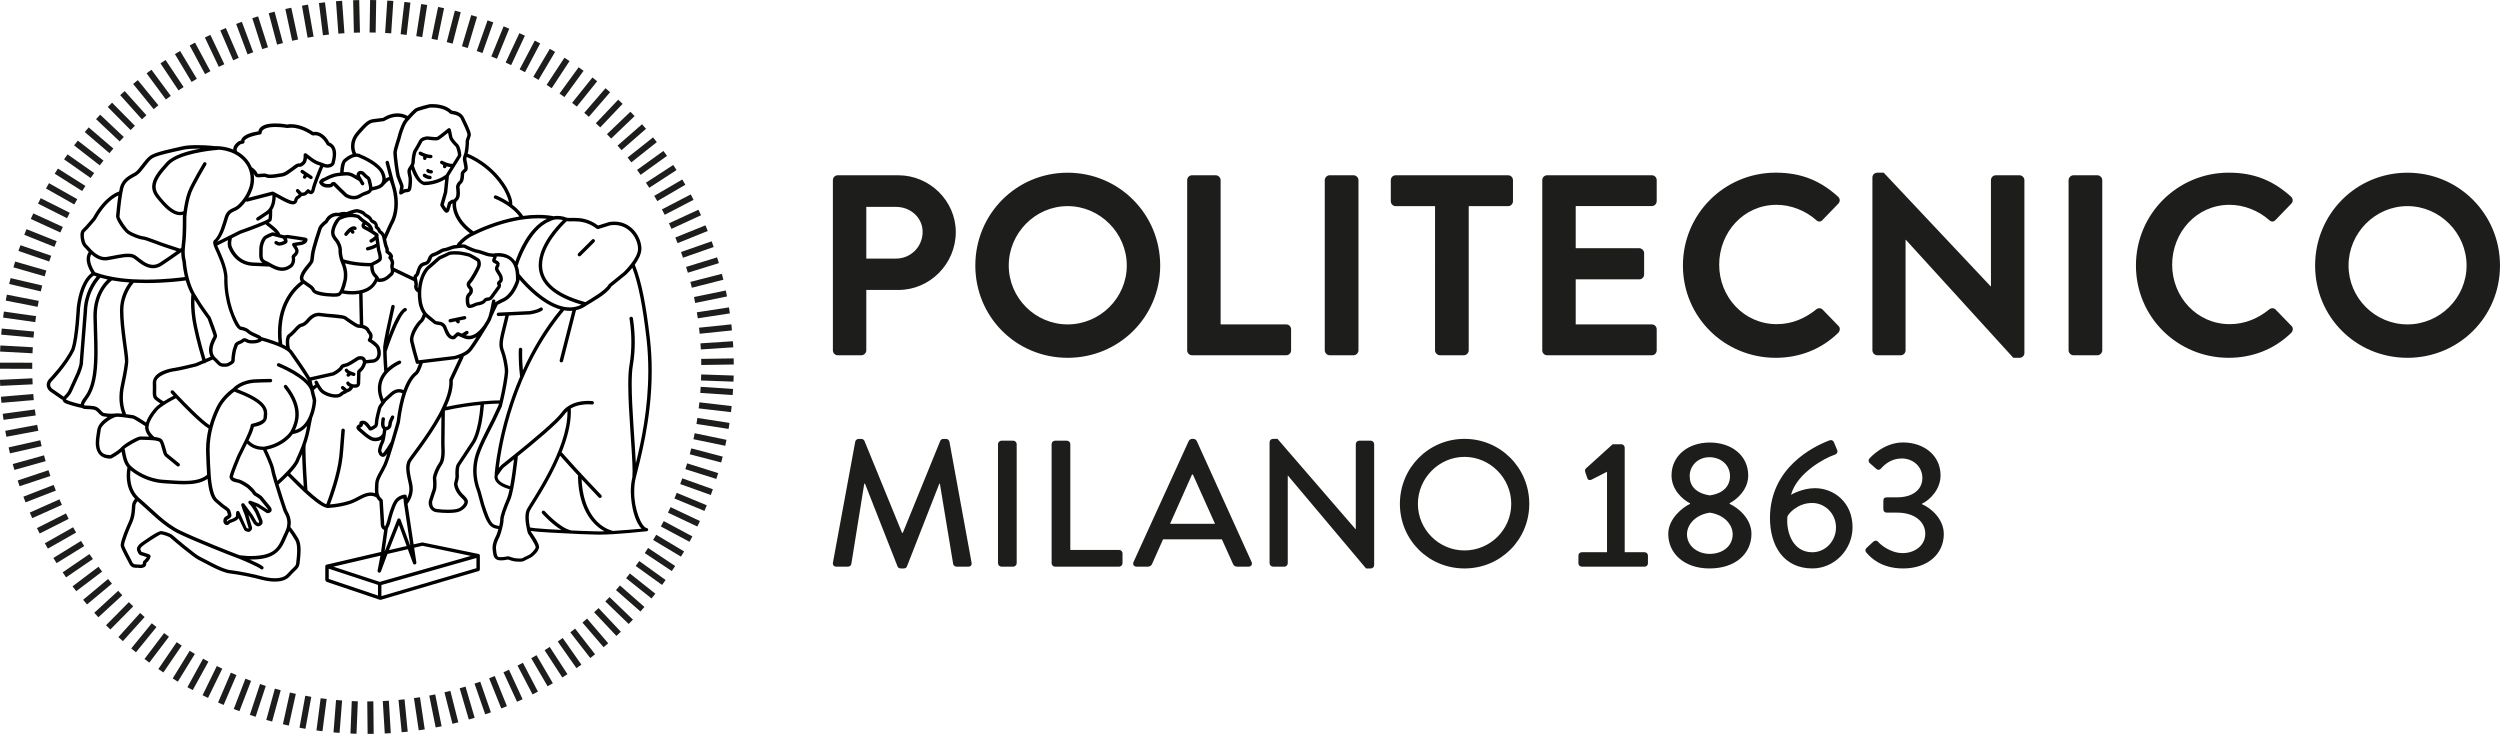 <?xml version="1.0" encoding="utf-8"?>
<!-- Generator: Adobe Illustrator 15.0.0, SVG Export Plug-In . SVG Version: 6.00 Build 0)  -->
<!DOCTYPE svg PUBLIC "-//W3C//DTD SVG 1.1//EN" "http://www.w3.org/Graphics/SVG/1.1/DTD/svg11.dtd">
<svg version="1.1" id="Livello_1" xmlns="http://www.w3.org/2000/svg" xmlns:xlink="http://www.w3.org/1999/xlink" x="0px" y="0px"
	 width="137.593px" height="40.393px" viewBox="0 0 137.593 40.393" enable-background="new 0 0 137.593 40.393"
	 xml:space="preserve">
<g>
	<path fill="#1D1D1B" d="M102.712,30.404c0.218,0.259,0.803,0.882,2.031,0.882c1.366,0,2.238-0.813,2.238-1.892
		c0-0.854-0.732-1.446-1.199-1.645v-0.028c0.445-0.208,1.021-0.795,1.021-1.557c0-1.108-0.922-1.813-2.071-1.813
		c-1.079,0-1.833,0.872-1.833,0.872c-0.068,0.069-0.079,0.188,0,0.258l0.367,0.327c0.089,0.078,0.199,0.06,0.257-0.021
		c0.199-0.218,0.556-0.554,1.149-0.554c0.584,0,1.13,0.415,1.13,1.079c0,0.584-0.466,1.06-1.397,1.06h-0.555
		c-0.139,0-0.197,0.061-0.197,0.208v0.426c0,0.14,0.078,0.207,0.188,0.207h0.555c1.061,0,1.566,0.565,1.566,1.16
		c0,0.663-0.596,1.068-1.238,1.068c-0.734,0-1.288-0.533-1.348-0.613c-0.08-0.09-0.168-0.098-0.268-0.021l-0.386,0.357
		C102.652,30.227,102.652,30.335,102.712,30.404 M99.742,30.395c-1.082,0-1.447-1.127-1.369-1.96
		c0.061-0.18,0.576-0.753,1.358-0.753c0.731,0,1.317,0.604,1.317,1.347S100.474,30.395,99.742,30.395 M97.414,28.513
		c0,1.524,0.752,2.772,2.336,2.772c1.199,0,2.209-1.02,2.209-2.269c0-1.365-1.021-2.148-2.069-2.148
		c-0.664,0-1.238,0.317-1.318,0.366c0.328-1.218,1.902-2.041,2.358-2.189c0.188-0.06,0.229-0.169,0.178-0.286l-0.168-0.406
		c-0.04-0.109-0.129-0.158-0.247-0.118C99.78,24.581,97.414,25.75,97.414,28.513 M92.847,29.405c0-0.526,0.455-1.071,1.257-1.19
		c0.804,0.119,1.258,0.664,1.258,1.19c0,0.663-0.563,1.079-1.267,1.079C93.44,30.484,92.847,30.059,92.847,29.405 M94.104,27.265
		c-0.772-0.119-1.108-0.524-1.108-1.061c0-0.604,0.485-1.04,1.08-1.04c0.653,0,1.139,0.438,1.139,1.04
		C95.214,26.73,94.867,27.156,94.104,27.265 M91.816,29.384c0,1.08,0.883,1.902,2.27,1.902c1.436,0,2.309-0.822,2.309-1.902
		c0-0.851-0.743-1.444-1.199-1.652v-0.039c0.426-0.219,1.021-0.765,1.021-1.525c0-1.09-0.902-1.813-2.12-1.813
		c-1.188,0-2.101,0.724-2.101,1.813c0,0.773,0.594,1.317,1.021,1.535v0.029C92.648,27.899,91.816,28.523,91.816,29.384
		 M87.062,31.188h3.447c0.109,0,0.189-0.079,0.189-0.179v-0.428c0-0.108-0.08-0.188-0.189-0.188h-1.09V24.64
		c0-0.1-0.08-0.188-0.178-0.188h-0.486l-1.476,1.336c-0.04,0.039-0.06,0.119-0.03,0.198l0.119,0.347
		c0.03,0.089,0.129,0.109,0.217,0.07l0.861-0.438v4.428h-1.386c-0.108,0-0.188,0.078-0.188,0.188v0.428
		C86.875,31.108,86.953,31.188,87.062,31.188 M78.037,27.73c0-1.406,1.158-2.585,2.564-2.585c1.417,0,2.574,1.179,2.574,2.585
		c0,1.416-1.158,2.565-2.574,2.565C79.195,30.297,78.037,29.146,78.037,27.73 M77.046,27.73c0,1.98,1.574,3.556,3.556,3.556
		s3.565-1.574,3.565-3.556c0-1.98-1.584-3.576-3.565-3.576S77.046,25.75,77.046,27.73 M69.875,30.999c0,0.1,0.088,0.188,0.188,0.188
		h0.624c0.108,0,0.188-0.09,0.188-0.188v-4.823h0.01l4.299,5.11h0.258c0.1,0,0.188-0.079,0.188-0.178v-6.666
		c0-0.1-0.088-0.188-0.188-0.188h-0.635c-0.107,0-0.188,0.09-0.188,0.188v4.685h-0.01l-4.299-4.973h-0.248
		c-0.1,0-0.188,0.08-0.188,0.178V30.999z M64.396,28.83l1.209-2.714h0.049l1.218,2.714H64.396z M62.554,31.188h0.624
		c0.119,0,0.198-0.079,0.228-0.147c0.198-0.458,0.406-0.901,0.604-1.357h3.239l0.614,1.357c0.041,0.087,0.109,0.147,0.229,0.147
		h0.624c0.148,0,0.228-0.129,0.168-0.257l-3.021-6.667c-0.03-0.061-0.119-0.109-0.168-0.109h-0.1c-0.049,0-0.139,0.05-0.168,0.109
		l-3.041,6.667C62.326,31.059,62.405,31.188,62.554,31.188 M57.878,30.999c0,0.1,0.079,0.188,0.188,0.188h3.526
		c0.108,0,0.188-0.09,0.188-0.188v-0.545c0-0.098-0.08-0.188-0.188-0.188h-2.685v-5.824c0-0.1-0.089-0.188-0.188-0.188h-0.654
		c-0.109,0-0.188,0.09-0.188,0.188L57.878,30.999L57.878,30.999z M54.927,30.999c0,0.1,0.089,0.188,0.188,0.188h0.653
		c0.099,0,0.188-0.09,0.188-0.188v-6.557c0-0.1-0.089-0.188-0.188-0.188h-0.653c-0.099,0-0.188,0.09-0.188,0.188V30.999z
		 M45.843,30.959c-0.02,0.14,0.05,0.229,0.188,0.229h0.644c0.079,0,0.168-0.069,0.178-0.14l0.713-4.428h0.041l1.792,4.557
		c0.02,0.06,0.089,0.108,0.169,0.108h0.178c0.089,0,0.149-0.05,0.169-0.108l1.783-4.557h0.03l0.733,4.428
		c0.02,0.069,0.099,0.14,0.188,0.14h0.644c0.139,0,0.208-0.09,0.178-0.229l-1.218-6.656c-0.02-0.077-0.099-0.147-0.179-0.147h-0.158
		c-0.069,0-0.149,0.05-0.168,0.109l-2.06,5.062h-0.041l-2.07-5.062c-0.02-0.061-0.109-0.109-0.168-0.109H47.25
		c-0.079,0-0.158,0.07-0.179,0.147L45.843,30.959z"/>
</g>
<g>
	<path fill="#1D1D1B" d="M129.257,14.614c0-1.784,1.459-3.27,3.242-3.27c1.781,0,3.254,1.484,3.254,3.27
		c0,1.782-1.473,3.24-3.254,3.24C130.716,17.854,129.257,16.396,129.257,14.614 M127.417,14.614c0,2.829,2.252,5.079,5.082,5.079
		s5.094-2.25,5.094-5.079c0-2.831-2.264-5.109-5.094-5.109S127.417,11.783,127.417,14.614 M117.556,14.614
		c0,2.829,2.277,5.079,5.107,5.079c1.26,0,2.477-0.438,3.438-1.372c0.099-0.1,0.127-0.284,0.015-0.382l-0.877-0.905
		c-0.085-0.085-0.24-0.101-0.354,0c-0.594,0.48-1.315,0.807-2.165,0.807c-1.812,0-3.171-1.501-3.171-3.271
		c0-1.782,1.346-3.297,3.156-3.297c0.793,0,1.586,0.313,2.18,0.835c0.113,0.114,0.254,0.114,0.354,0l0.862-0.893
		c0.112-0.112,0.112-0.281-0.015-0.396c-0.961-0.863-1.994-1.316-3.424-1.316C119.833,9.505,117.556,11.783,117.556,14.614
		 M113.849,19.284c0,0.142,0.127,0.269,0.27,0.269h1.315c0.142,0,0.269-0.127,0.269-0.269V9.916c0-0.143-0.127-0.27-0.269-0.27
		h-1.315c-0.143,0-0.27,0.127-0.27,0.27V19.284z M103.052,19.284c0,0.142,0.127,0.269,0.268,0.269h1.289
		c0.155,0,0.268-0.127,0.268-0.269v-6.086h0.016l5.915,6.495h0.34c0.142,0,0.269-0.112,0.269-0.254V9.916
		c0-0.143-0.127-0.27-0.269-0.27h-1.302c-0.156,0-0.27,0.127-0.27,0.27v5.844h-0.015l-5.886-6.255h-0.355
		c-0.141,0-0.268,0.113-0.268,0.256V19.284z M92.623,14.614c0,2.829,2.278,5.079,5.108,5.079c1.261,0,2.476-0.438,3.438-1.372
		c0.101-0.1,0.127-0.284,0.015-0.382l-0.877-0.905c-0.085-0.085-0.241-0.101-0.354,0c-0.594,0.48-1.314,0.807-2.164,0.807
		c-1.813,0-3.17-1.501-3.17-3.271c0-1.782,1.344-3.297,3.155-3.297c0.792,0,1.585,0.313,2.179,0.835
		c0.113,0.114,0.254,0.114,0.354,0l0.862-0.893c0.115-0.112,0.115-0.281-0.014-0.396c-0.962-0.863-1.994-1.316-3.425-1.316
		C94.9,9.505,92.623,11.783,92.623,14.614 M84.882,19.284c0,0.142,0.113,0.269,0.269,0.269h5.761c0.154,0,0.268-0.127,0.268-0.269
		v-1.161c0-0.142-0.113-0.269-0.268-0.269h-4.189v-2.479h3.496c0.142,0,0.269-0.11,0.269-0.269v-1.174
		c0-0.144-0.127-0.271-0.269-0.271h-3.496v-2.319h4.189c0.154,0,0.268-0.129,0.268-0.271V9.916c0-0.143-0.113-0.27-0.268-0.27
		h-5.761c-0.155,0-0.269,0.127-0.269,0.27V19.284z M78.98,19.284c0,0.142,0.128,0.269,0.27,0.269h1.315
		c0.142,0,0.269-0.127,0.269-0.269v-7.938H83c0.156,0,0.27-0.13,0.27-0.271V9.916c0-0.143-0.113-0.27-0.27-0.27h-6.184
		c-0.156,0-0.27,0.127-0.27,0.27v1.159c0,0.142,0.113,0.271,0.27,0.271h2.165L78.98,19.284L78.98,19.284z M72.912,19.284
		c0,0.142,0.127,0.269,0.269,0.269h1.315c0.142,0,0.27-0.127,0.27-0.269V9.916c0-0.143-0.127-0.27-0.27-0.27H73.18
		c-0.142,0-0.269,0.127-0.269,0.27V19.284z M65.339,19.284c0,0.142,0.113,0.269,0.269,0.269h5.181c0.155,0,0.269-0.127,0.269-0.269
		v-1.161c0-0.142-0.113-0.269-0.269-0.269H67.18V9.916c0-0.143-0.128-0.27-0.27-0.27h-1.302c-0.156,0-0.269,0.127-0.269,0.27V19.284
		z M55.519,14.614c0-1.784,1.458-3.27,3.241-3.27c1.782,0,3.255,1.484,3.255,3.27c0,1.782-1.473,3.24-3.255,3.24
		C56.977,17.854,55.519,16.396,55.519,14.614 M53.679,14.614c0,2.829,2.25,5.079,5.081,5.079c2.83,0,5.094-2.25,5.094-5.079
		c0-2.831-2.264-5.109-5.094-5.109C55.929,9.505,53.679,11.783,53.679,14.614 M47.679,14.231v-2.844h1.642
		c0.792,0,1.458,0.594,1.458,1.371c0,0.835-0.666,1.473-1.458,1.473H47.679z M45.84,19.284c0,0.142,0.113,0.269,0.269,0.269h1.301
		c0.142,0,0.269-0.127,0.269-0.269v-3.326h1.769c1.726,0,3.156-1.429,3.156-3.185c0-1.712-1.43-3.127-3.169-3.127h-3.326
		c-0.156,0-0.269,0.127-0.269,0.27V19.284z"/>
</g>
<g>
	<g>
		<path fill="none" d="M39.56,21.455c-0.638,10.642-9.783,18.75-20.425,18.112C8.492,38.929,0.382,29.787,1.02,19.146
			C1.658,8.505,10.802,0.396,21.445,1.033c10.517,0.631,18.56,9.565,18.134,20.044"/>
	</g>
	<g>
		<path fill="#1D1D1B" d="M20.213,38.604l0.335-0.005l0.018,1.789l-0.334,0.004L20.213,38.604L20.213,38.604z M19.287,40.371
			l0.073-1.786l0.334,0.014l-0.073,1.785L19.287,40.371L19.287,40.371z M21.067,38.585l0.334-0.021l0.107,1.786l-0.332,0.021
			L21.067,38.585L21.067,38.585z M18.355,40.309l0.14-1.783l0.334,0.025l-0.141,1.784L18.355,40.309L18.355,40.309z M21.933,38.522
			l0.332-0.033l0.175,1.78l-0.333,0.03L21.933,38.522L21.933,38.522z M17.417,40.201l0.23-1.771l0.332,0.039l-0.231,1.776
			L17.417,40.201L17.417,40.201z M22.782,38.422l0.332-0.048l0.263,1.771l-0.331,0.048L22.782,38.422L22.782,38.422z M16.483,40.051
			l0.319-1.76l0.33,0.061l-0.321,1.76L16.483,40.051L16.483,40.051z M23.625,38.283l0.329-0.065l0.351,1.754l-0.327,0.065
			L23.625,38.283L23.625,38.283z M15.57,39.86l0.386-1.746l0.326,0.074l-0.387,1.746L15.57,39.86L15.57,39.86z M24.461,38.104
			l0.325-0.081l0.439,1.732l-0.324,0.082L24.461,38.104L24.461,38.104z M14.655,39.623l0.473-1.723l0.322,0.087l-0.473,1.724
			L14.655,39.623L14.655,39.623z M25.3,37.883l0.321-0.095l0.503,1.717L25.802,39.6L25.3,37.883L25.3,37.883z M13.751,39.344
			l0.56-1.697l0.318,0.104l-0.56,1.698L13.751,39.344L13.751,39.344z M26.116,37.624l0.316-0.106l0.586,1.688l-0.314,0.108
			L26.116,37.624L26.116,37.624z M12.865,39.022l0.642-1.669l0.312,0.12l-0.642,1.669L12.865,39.022L12.865,39.022z M26.92,37.331
			l0.31-0.125l0.67,1.66l-0.311,0.125L26.92,37.331L26.92,37.331z M12.002,38.666l0.705-1.645l0.307,0.133l-0.705,1.644
			L12.002,38.666L12.002,38.666z M27.709,37.001l0.303-0.142l0.75,1.624l-0.305,0.141L27.709,37.001L27.709,37.001z M11.149,38.264
			l0.784-1.607l0.301,0.146l-0.785,1.607L11.149,38.264L11.149,38.264z M28.483,36.633l0.296-0.155l0.827,1.587l-0.297,0.153
			L28.483,36.633L28.483,36.633z M10.315,37.821l0.861-1.569l0.293,0.164l-0.861,1.565L10.315,37.821L10.315,37.821z M29.238,36.227
			l0.289-0.168l0.901,1.543l-0.288,0.17L29.238,36.227L29.238,36.227z M9.504,37.339l0.936-1.521l0.285,0.173l-0.938,1.526
			L9.504,37.339L9.504,37.339z M29.974,35.787l0.281-0.183l0.975,1.5l-0.281,0.183L29.974,35.787L29.974,35.787z M8.715,36.822
			l1.009-1.478l0.277,0.189L8.992,37.01L8.715,36.822L8.715,36.822z M30.697,35.308l0.273-0.195l1.029,1.468l-0.274,0.191
			L30.697,35.308L30.697,35.308z M7.953,36.268l1.08-1.427l0.266,0.203l-1.081,1.425L7.953,36.268L7.953,36.268z M31.389,34.802
			l0.264-0.204l1.097,1.412l-0.264,0.206L31.389,34.802L31.389,34.802z M7.223,35.688l1.13-1.386l0.259,0.21L7.483,35.9
			L7.223,35.688L7.223,35.688z M32.057,34.266l0.254-0.221l1.163,1.359l-0.254,0.217L32.057,34.266L32.057,34.266z M6.516,35.064
			l1.196-1.328l0.247,0.223l-1.196,1.329L6.516,35.064L6.516,35.064z M32.699,33.697l0.244-0.229l1.227,1.302l-0.245,0.229
			L32.699,33.697L32.699,33.697z M5.836,34.41l1.257-1.27l0.239,0.232l-1.257,1.272L5.836,34.41L5.836,34.41z M33.314,33.101
			l0.233-0.24l1.287,1.241l-0.233,0.239L33.314,33.101L33.314,33.101z M5.188,33.727l1.318-1.211l0.225,0.246l-1.316,1.21
			L5.188,33.727L5.188,33.727z M33.901,32.475l0.221-0.252l1.346,1.182l-0.222,0.25L33.901,32.475L33.901,32.475z M4.574,33.012
			l1.373-1.146l0.214,0.256L4.79,33.266L4.574,33.012L4.574,33.012z M34.459,31.824l0.208-0.262l1.4,1.113l-0.208,0.262
			L34.459,31.824L34.459,31.824z M3.993,32.27l1.427-1.079l0.201,0.267l-1.425,1.079L3.993,32.27L3.993,32.27z M34.986,31.149
			l0.196-0.272l1.451,1.045l-0.195,0.271L34.986,31.149L34.986,31.149z M3.448,31.501l1.475-1.009l0.19,0.275l-1.476,1.01
			L3.448,31.501L3.448,31.501z M35.485,30.439l0.185-0.281l1.489,0.994l-0.185,0.278L35.485,30.439L35.485,30.439z M2.937,30.709
			L4.46,29.77l0.175,0.285l-1.521,0.937L2.937,30.709L2.937,30.709z M35.944,29.717l0.173-0.286l1.535,0.918l-0.174,0.286
			L35.944,29.717L35.944,29.717z M2.468,29.901l1.556-0.882L4.19,29.31l-1.555,0.884L2.468,29.901L2.468,29.901z M36.372,28.975
			l0.158-0.296l1.577,0.843l-0.158,0.296L36.372,28.975L36.372,28.975z M2.034,29.065l1.596-0.808l0.15,0.299l-1.596,0.807
			L2.034,29.065L2.034,29.065z M36.763,28.214l0.143-0.302l1.617,0.764l-0.143,0.303L36.763,28.214L36.763,28.214z M1.639,28.21
			l1.633-0.729l0.136,0.306l-1.633,0.73L1.639,28.21L1.639,28.21z M37.118,27.435l0.128-0.311l1.653,0.685l-0.128,0.31
			L37.118,27.435L37.118,27.435z M1.287,27.336l1.666-0.648l0.121,0.312l-1.667,0.648L1.287,27.336L1.287,27.336z M37.436,26.641
			l0.114-0.315l1.685,0.601l-0.114,0.316L37.436,26.641L37.436,26.641z M0.973,26.445l1.695-0.567l0.106,0.318L1.078,26.76
			L0.973,26.445L0.973,26.445z M37.718,25.821l0.102-0.32l1.707,0.538l-0.102,0.321L37.718,25.821L37.718,25.821z M0.702,25.54
			l1.721-0.48l0.09,0.321l-1.721,0.482L0.702,25.54L0.702,25.54z M37.962,25.002l0.083-0.325l1.73,0.454l-0.083,0.322L37.962,25.002
			L37.962,25.002z M0.474,24.624l1.744-0.395l0.074,0.327l-1.745,0.395L0.474,24.624L0.474,24.624z M38.165,24.172l0.068-0.329
			l1.751,0.364l-0.068,0.329L38.165,24.172L38.165,24.172z M0.288,23.71l1.758-0.33l0.062,0.328L0.35,24.039L0.288,23.71
			L0.288,23.71z M38.331,23.333l0.051-0.331l1.768,0.274l-0.051,0.331L38.331,23.333L38.331,23.333z M0.148,22.775l1.771-0.241
			l0.046,0.332l-1.771,0.241L0.148,22.775L0.148,22.775z M38.454,22.476l0.039-0.333l1.777,0.208l-0.039,0.333L38.454,22.476
			L38.454,22.476z M0.051,21.836l1.781-0.152l0.028,0.335L0.079,22.17L0.051,21.836L0.051,21.836z M38.541,21.625l0.022-0.335
			l1.783,0.118l-0.021,0.334L38.541,21.625L38.541,21.625z M-0.004,20.904l1.787-0.084l0.015,0.333l-1.786,0.085L-0.004,20.904
			L-0.004,20.904z M38.58,20.941l0.012-0.333l1.789,0.061l-0.012,0.335L38.58,20.941L38.58,20.941z M-0.014,20.294l0.001-0.335
			l1.788,0.004L1.774,20.3L-0.014,20.294L-0.014,20.294z M38.591,19.752l1.789-0.027l0.004,0.336l-1.789,0.027L38.591,19.752
			L38.591,19.752z M0.004,19.349l0.017-0.335l1.786,0.098l-0.019,0.332L0.004,19.349L0.004,19.349z M38.551,18.897l1.785-0.116
			l0.022,0.334l-1.785,0.117L38.551,18.897L38.551,18.897z M0.065,18.418l0.031-0.335l1.781,0.164l-0.032,0.335L0.065,18.418
			L0.065,18.418z M38.472,18.035l1.78-0.184l0.034,0.334l-1.779,0.183L38.472,18.035L38.472,18.035z M0.169,17.478l0.046-0.331
			L1.986,17.4L1.94,17.73L0.169,17.478L0.169,17.478z M38.353,17.188l1.768-0.271l0.05,0.331l-1.767,0.271L38.353,17.188
			L38.353,17.188z M0.315,16.544l0.064-0.327l1.755,0.343l-0.063,0.328L0.315,16.544L0.315,16.544z M38.194,16.348l1.751-0.36
			l0.067,0.328l-1.751,0.359L38.194,16.348L38.194,16.348z M0.505,15.629l0.078-0.323l1.74,0.408l-0.076,0.324L0.505,15.629
			L0.505,15.629z M37.996,15.515l1.733-0.444l0.083,0.324l-1.734,0.442L37.996,15.515L37.996,15.515z M0.74,14.714l0.093-0.319
			l1.718,0.494l-0.093,0.32L0.74,14.714L0.74,14.714z M37.758,14.692l1.709-0.528l0.099,0.318l-1.708,0.528L37.758,14.692
			L37.758,14.692z M1.015,13.811l0.11-0.315l1.693,0.58l-0.109,0.317L1.015,13.811L1.015,13.811z M37.48,13.871l1.688-0.591
			l0.11,0.314l-1.688,0.591L37.48,13.871L37.48,13.871z M1.335,12.923l0.124-0.31l1.66,0.662l-0.124,0.313L1.335,12.923
			L1.335,12.923z M37.167,13.072l1.659-0.67l0.126,0.31l-1.659,0.671L37.167,13.072L37.167,13.072z M1.693,12.05l0.141-0.305
			l1.625,0.745l-0.138,0.305L1.693,12.05L1.693,12.05z M36.817,12.291l1.624-0.749l0.141,0.305l-1.625,0.748L36.817,12.291
			L36.817,12.291z M2.092,11.207l0.15-0.299l1.598,0.803l-0.151,0.298L2.092,11.207L2.092,11.207z M36.43,11.525l1.587-0.825
			l0.154,0.298l-1.587,0.825L36.43,11.525L36.43,11.525z M2.531,10.373l0.166-0.292l1.557,0.881l-0.166,0.291L2.531,10.373
			L2.531,10.373z M36.007,10.779l1.545-0.9l0.168,0.29l-1.545,0.9L36.007,10.779L36.007,10.779z M3.01,9.559l0.179-0.282
			l1.512,0.956l-0.179,0.282L3.01,9.559L3.01,9.559z M35.55,10.055l1.502-0.975l0.182,0.28l-1.501,0.975L35.55,10.055L35.55,10.055z
			 M3.527,8.771l0.19-0.275l1.465,1.027L4.989,9.797L3.527,8.771L3.527,8.771z M35.062,9.351l1.453-1.043l0.196,0.271l-1.454,1.044
			L35.062,9.351L35.062,9.351z M4.078,8.004l0.205-0.265l1.413,1.099L5.491,9.102L4.078,8.004L4.078,8.004z M34.54,8.671l1.402-1.11
			l0.208,0.262l-1.4,1.11L34.54,8.671L34.54,8.671z M4.664,7.267l0.218-0.255L6.24,8.176L6.023,8.43L4.664,7.267L4.664,7.267z
			 M33.988,8.014l1.348-1.176l0.219,0.252l-1.348,1.176L33.988,8.014L33.988,8.014z M5.285,6.557l0.229-0.244l1.3,1.228L6.585,7.783
			L5.285,6.557L5.285,6.557z M33.405,7.385l1.291-1.236l0.231,0.241l-1.291,1.237L33.405,7.385L33.405,7.385z M5.931,5.887
			l0.238-0.235l1.257,1.272L7.188,7.158L5.931,5.887L5.931,5.887z M32.793,6.784l1.232-1.298l0.243,0.229L33.036,7.01L32.793,6.784
			L32.793,6.784z M6.615,5.236l0.248-0.222l1.196,1.33L7.81,6.567L6.615,5.236L6.615,5.236z M32.156,6.21l1.169-1.354l0.253,0.219
			l-1.169,1.354L32.156,6.21L32.156,6.21z M7.327,4.62l0.258-0.21l1.132,1.385l-0.26,0.213L7.327,4.62L7.327,4.62z M31.486,5.659
			l1.12-1.395l0.26,0.209l-1.12,1.394L31.486,5.659L31.486,5.659z M8.068,4.036l0.269-0.198L9.4,5.277L9.13,5.476L8.068,4.036
			L8.068,4.036z M30.795,5.148l1.053-1.446l0.271,0.196l-1.054,1.446L30.795,5.148L30.795,5.148z M8.834,3.489l0.279-0.188
			l0.993,1.489l-0.28,0.188L8.834,3.489L8.834,3.489z M30.084,4.671l0.981-1.495l0.281,0.185l-0.982,1.495L30.084,4.671
			L30.084,4.671z M9.626,2.976l0.287-0.17l0.921,1.531L10.546,4.51L9.626,2.976L9.626,2.976z M29.35,4.227l0.911-1.54l0.289,0.171
			l-0.911,1.539L29.35,4.227L29.35,4.227z M10.44,2.503l0.294-0.158l0.845,1.576l-0.295,0.157L10.44,2.503L10.44,2.503z
			 M28.599,3.817l0.834-1.582l0.296,0.155l-0.835,1.584L28.599,3.817L28.599,3.817z M11.276,2.064l0.303-0.144l0.767,1.615
			l-0.303,0.146L11.276,2.064L11.276,2.064z M27.828,3.443l0.757-1.618l0.304,0.139l-0.757,1.62L27.828,3.443L27.828,3.443z
			 M12.124,1.673l0.307-0.131l0.709,1.644l-0.308,0.132L12.124,1.673L12.124,1.673z M27.04,3.107l0.677-1.657l0.31,0.127
			l-0.676,1.657L27.04,3.107L27.04,3.107z M12.996,1.318L13.31,1.2l0.627,1.675l-0.313,0.118L12.996,1.318L12.996,1.318z
			 M26.238,2.809l0.596-1.688l0.316,0.11l-0.596,1.687L26.238,2.809L26.238,2.809z M13.886,1.001L14.205,0.9l0.545,1.703
			l-0.319,0.101L13.886,1.001L13.886,1.001z M25.423,2.545l0.512-1.714l0.321,0.095l-0.512,1.716L25.423,2.545L25.423,2.545z
			 M14.79,0.728l0.323-0.086l0.46,1.729L15.25,2.457L14.79,0.728L14.79,0.728z M24.586,2.318l0.449-1.732l0.323,0.085l-0.447,1.73
			L24.586,2.318L24.586,2.318z M15.704,0.496l0.328-0.069l0.374,1.747l-0.327,0.071L15.704,0.496L15.704,0.496z M23.75,2.135
			l0.362-1.753L24.44,0.45l-0.361,1.752L23.75,2.135L23.75,2.135z M16.619,0.314l0.331-0.06l0.31,1.762l-0.331,0.059L16.619,0.314
			L16.619,0.314z M22.909,1.989l0.273-1.767l0.331,0.051l-0.274,1.769L22.909,1.989L22.909,1.989z M17.554,0.168l0.332-0.039
			l0.22,1.773l-0.333,0.041L17.554,0.168L17.554,0.168z M22.049,1.882l0.208-1.776l0.331,0.039l-0.207,1.776L22.049,1.882
			L22.049,1.882z M18.492,0.068l0.335-0.025l0.13,1.785l-0.334,0.025L18.492,0.068L18.492,0.068z M21.196,1.815l0.119-1.784
			l0.333,0.021L21.53,1.836L21.196,1.815L21.196,1.815z M19.436,0.012l0.334-0.008l0.041,1.788L19.477,1.8L19.436,0.012
			L19.436,0.012z M20.341,1.788L20.369,0l0.336,0.006l-0.029,1.788L20.341,1.788L20.341,1.788z"/>
	</g>
	<g>
		<polygon points="29.839,28.263 29.839,28.262 29.837,28.262 		"/>
		<path d="M25.55,17.395l-0.79,0.165c-0.052,0.01-0.083,0.06-0.073,0.111c0.01,0.052,0.061,0.083,0.112,0.074l0.271-0.059
			l0.073,0.083c0.018,0.021,0.044,0.032,0.07,0.032c0.023,0,0.046-0.009,0.065-0.024c0.039-0.033,0.042-0.096,0.007-0.134
			l-0.001-0.001l0.305-0.063c0.051-0.011,0.084-0.061,0.074-0.112C25.653,17.417,25.603,17.384,25.55,17.395z"/>
		<path d="M35.603,29.065c-0.3-0.043-0.712-1.06-0.697-2.021c0-0.259,0.026-0.514,0.084-0.743c0.226-0.936,0.879-3.197,0.879-5.892
			c0-0.578-0.03-1.176-0.1-1.784c-0.208-1.787-0.447-3.098-0.83-4.053c0-0.002-0.001-0.003-0.002-0.004
			c0.187-0.259,0.36-0.575,0.366-0.878c0-0.59-0.493-1.489-1.495-1.495c-0.089,0-0.182,0.01-0.276,0.023l-0.615,0.191
			c-0.517-0.384-1.003-0.421-1.342-0.419c-0.078,0-0.148,0.003-0.206,0.003c-0.096,0.002-0.168-0.007-0.199-0.02
			c-0.008-0.003-0.214-0.092-0.488-0.092c-0.066,0-0.137,0.006-0.21,0.02c-0.004-0.001-0.008-0.003-0.012-0.003
			c-0.282-0.056-0.566-0.074-0.846-0.074c-0.28,0-0.556,0.021-0.825,0.058c-0.044-0.072-0.215-0.332-0.597-0.618v-0.001
			c0-0.012,0-0.048,0-0.124c-0.011-0.319-0.316-0.826-0.316-0.837c-0.782-1.296-1.979-1.782-2.135-1.843
			c0.041-0.155,0.072-0.454,0.073-0.6c0-0.023,0-0.041-0.003-0.062l-0.045-0.006h0.044c-0.006-0.035,0.068-0.187,0.101-0.339
			c0.001-0.017,0.003-0.021,0.003-0.041c-0.009-0.228-0.253-0.66-0.382-0.951c-0.156-0.311-0.531-0.357-0.654-0.369
			c-0.345-0.327-0.847-0.362-1.094-0.364c-0.095,0-0.154,0.006-0.157,0.009c-0.022,0.007-0.645,0.143-0.801,0.254
			c-0.07,0.057-0.237,0.224-0.391,0.393c-0.19-0.106-0.383-0.146-0.559-0.146c-0.437,0.002-0.769,0.231-0.807,0.258
			c0.003-0.011-0.333,0.033-0.527,0.059c-0.237,0.029-0.431,0.14-0.918,0.721c-0.239,0.277-0.308,0.559-0.307,0.776
			c0,0.213,0.063,0.365,0.09,0.425c-0.212,0.065-0.393,0.211-0.498,0.304c-0.172,0.176-0.183,0.574-0.188,0.717
			c-0.024,0.003-0.05,0.006-0.076,0.009c-0.384,0.03-0.74,0.244-0.746,0.247c0.003,0.024-0.271,0.046-0.339,0.269
			c0.001,0.034,0.01,0.047,0.016,0.06c0.035,0.079,0.171,0.242,0.435,0.242h0.011c0.201,0.017,0.292-0.05,0.32-0.102
			c0.004-0.005,0.007-0.009,0.009-0.011c0.088,0.107,0.626,0.609,0.63,0.616c0.023,0.014,0.221,0.146,0.491,0.146
			c0.125,0.002,0.266-0.03,0.399-0.116c0.218-0.166,0.493-0.121,0.597-0.363c0.097-0.02,0.327-0.069,0.466-0.142
			c0.06-0.029,0.13-0.075,0.188-0.151c0.003-0.003,0.006-0.005,0.009-0.008V10.19c0.014-0.022,0.27-0.292,0.314-0.268v0.011
			c0.195,0.49,0.26,0.913,0.26,1.258c0,0.688-0.254,1.053-0.249,1.058c-0.033,0.051-0.188,0.407-0.291,0.644
			c-0.06-0.116-0.144-0.181-0.198-0.211c-0.031-0.114-0.111-0.188-0.163-0.229c0-0.003,0-0.006,0-0.007
			c-0.018-0.331-0.365-0.356-0.302-0.374c-0.075-0.212-0.354-0.313-0.359-0.323c-0.121-0.202-0.459-0.23-0.466-0.238
			c-0.003-0.002-0.021-0.004-0.039-0.004c-0.161,0.004-0.475,0.128-0.571,0.167c-0.029-0.007-0.074-0.013-0.132-0.013
			c-0.075,0-0.174,0.01-0.282,0.052c-0.024-0.004-0.059-0.007-0.103-0.007c-0.171-0.004-0.494,0.063-0.67,0.437
			c-0.006-0.009-0.234,0.148-0.352,0.376c-0.007,0.017-0.362,1.062-0.417,1.451c-0.055,0.404-0.024,0.298-0.059,0.391
			c-0.017,0.097-0.54,0.557-0.55,0.943c-0.002,0.063,0.016,0.13,0.054,0.188c-0.314,0.227-1.259,1.059-1.259,2.816
			c0,0.174,0.009,0.356,0.029,0.551c-0.4-0.159-0.82-0.274-0.93-0.306c-0.069-0.09-0.173-0.117-0.222-0.145
			c-0.077-0.027-0.403-0.179-0.446-0.235c-0.123-0.131-0.347-0.189-0.489-0.205l0.003-0.003c-0.102-0.084-0.352-0.584-0.471-0.983
			c-0.142-0.455-0.249-1.014-0.249-1.591c0-0.017,0.001-0.035,0.003-0.059l-0.046-0.019h0.045c-0.001-0.651-0.423-1.455-0.545-1.748
			c-0.009-0.019-0.016-0.035-0.021-0.052l0.586-0.296c-0.008,0.055-0.014,0.117-0.014,0.182c0.001,0.096,0.011,0.201,0.068,0.292
			c-0.005-0.011,0.306,0.864,1.267,0.941c0.092,0.009,0.91,0.039,0.912,0.039c0.012,0,0.024-0.002,0.035-0.007
			c0.192,0.109,0.434,0.242,0.712,0.244c0.153,0,0.314-0.043,0.471-0.149c0.005,0.004,0.25-0.13,0.25-0.485
			c0-0.038-0.002-0.079-0.008-0.122c0.071-0.055,0.189-0.163,0.198-0.337c0-0.054-0.016-0.115-0.05-0.172l-0.069-0.112l0.32-0.053
			c0.017-0.021,0.259-0.047,0.294-0.273c0-0.015,0-0.033-0.009-0.056l-0.072-0.063c-0.003,0-0.42-0.077-0.499-0.083
			c-0.042-0.003-0.521-0.075-0.521-0.075l-0.199,0.021l-0.208-0.055c0-0.002-0.001-0.003-0.001-0.005
			c-0.08-0.236-0.496-0.537-0.628-0.634c0.068-0.032,0.118-0.067,0.158-0.138c0.031-0.13,0.031-0.357,0.031-0.469
			c0-0.036,0.002-0.052,0.002-0.052c0-0.016-0.003-0.029-0.008-0.04c0.169-0.257,0.195-0.551,0.198-0.722l0.419,0.229
			c0.011,0.001,0.321,0.182,0.523,0.188h0.015c0.201-0.015,0.252-0.188,0.244-0.242c-0.001-0.007,0.07-0.074,0.068-0.079
			c0.082-0.034,0.135-0.099,0.166-0.139c0.058-0.002,0.16-0.011,0.239-0.056c0.04-0.027,0.08-0.064,0.112-0.101
			c0.037,0.024,0.086,0.049,0.151,0.054c0.11,0,0.192-0.103,0.216-0.236c0.059-0.299,0.346-0.968,0.4-1.116
			c0.029-0.077,0.057-0.123,0.073-0.146c0.068,0.024,0.138,0.041,0.21,0.042c0.018,0,0.037-0.001,0.059-0.003
			c0.309-0.027,0.371-0.258,0.367-0.313c0.001-0.019,0.063-0.226,0.063-0.441c0.002-0.23-0.074-0.523-0.373-0.635
			c-0.07-0.136-0.322-0.575-0.793-0.588c-0.031,0-0.063,0.004-0.094,0.009c-0.136-0.095-0.649-0.425-1.224-0.428
			c-0.074,0-0.146,0.006-0.217,0.021c0.008-0.004-0.302-0.061-0.642-0.061c-0.376,0.003-0.851,0.057-0.938,0.434
			c-0.215,0.037-0.867,0.138-0.956,0.508c-0.039,0.009-0.085,0.021-0.117,0.035c-0.104,0.062-0.298,0.217-0.312,0.458
			c-0.362-0.151-0.7-0.18-0.864-0.184c-0.016-0.001-0.033-0.001-0.045-0.001c-0.038,0-0.062,0.001-0.066,0.002
			c0-0.004-0.502-0.058-1.023-0.058c-0.282,0-0.57,0.016-0.797,0.066C9.421,8.198,8.63,8.346,8.292,8.551
			c-0.336,0.218-0.64,0.813-0.872,0.94C7.165,9.644,6.729,9.81,6.602,10.32c-0.016,0.064-0.032,0.14-0.047,0.221
			c-0.108,0.029-0.795,0.269-1.446,1.444c-0.002,0.003-0.436,0.519-0.575,0.643c-0.093,0.083-0.105,0.202-0.107,0.326
			c0.004,0.239,0.071,0.508,0.202,0.639c0.039,0.032,0.133,0.149,0.258,0.277c-0.056,0.074-0.119,0.205-0.119,0.394
			c0,0.191,0.065,0.443,0.262,0.767c-0.204,0.14-0.651,0.596-0.809,1.899c0,0.01-0.083,1.63-0.287,2.251
			c-0.38,0.815-1.244,1.694-1.244,1.695c-0.008,0.012-0.118,0.127-0.12,0.31c-0.001,0.107,0.047,0.238,0.175,0.352l0.639,0.442
			c0.017,0.012,0.037,0.018,0.057,0.016c0.004,0.04,0.015,0.064,0.019,0.07c0.084,0.16,0.292,0.173,0.538,0.264
			c0.224,0.063,0.427,0.112,0.517,0.123c0.042,0.035,0.096,0.057,0.155,0.058c0.383,0.021,0.554,0,0.692,0.161
			c0.079,0.087,0.168,0.179,0.272,0.232c0.02,0.006,0.129,0.031,0.291,0.045c-0.26,0.161-0.526,0.411-0.573,0.709
			c-0.017,0.155-0.084,0.441-0.084,0.729c0.001,0.399,0.169,0.854,0.801,0.854l0.009-0.001l0.065-0.011
			c0.003-0.001,0.349-0.193,0.554-0.366c0.023,0.169,0.095,0.587,0.29,0.83c0.009,0.012,0.018,0.022,0.028,0.035
			c-0.011,0.053-0.042,0.222-0.042,0.45c0,0.362,0.077,0.875,0.459,1.278c-0.056,0.061-0.156,0.188-0.17,0.366
			c-0.011,0.199-0.015,0.552-0.162,0.872c-0.152,0.337-0.454,1.043-0.459,1.312c0,0.001-0.003,0.026,0.009,0.059
			c0.018,0.105,0.13,0.318,0.24,0.534c0.055,0.105,0.109,0.206,0.15,0.28c0.02,0.04,0.036,0.071,0.048,0.094
			c0.006,0.012,0.01,0.02,0.012,0.024l0.002-0.001c0.049,0.123,0.113,0.174,0.203,0.229c0.05,0.016,0.177,0.03,0.255,0.033v-0.011
			l0.029-0.021v0.027l0.006,0.003l-0.001-0.002c0.028,0.002,0.097,0.011,0.151,0.011c0.017,0,0.032,0,0.053-0.003
			c0.053-0.028,0.2-0.009,0.249-0.189c0.001-0.035,0-0.068,0.002-0.087H8.047c0.097-0.074,0.213-0.202,0.243-0.36
			c0.003-0.035-0.024-0.105-0.093-0.121c-0.066-0.021-0.203-0.065-0.272-0.091c-0.106-0.033-0.146-0.035-0.149-0.062
			c-0.035-0.075-0.053-0.113-0.052-0.135c0-0.014,0.001-0.018,0.005-0.021c0.02-0.065,0.116-0.151,0.18-0.193
			c0.046-0.044,0.837-0.57,0.949-0.592c0.005,0,0.009,0,0.009,0V29.41c0.167,0.039,0.439,0.112,0.522,0.199
			c0.146,0.136,1.247,1.063,1.523,1.196c0.235,0.101,1.207,0.698,1.737,0.758c0.475,0.05,1.334,0.231,1.693,0.332
			c0.189,0.052,0.488,0.117,0.792,0.117c0.296-0.003,0.607-0.063,0.811-0.288c0.325-0.381,0.509-0.414,0.545-0.726
			c0.011-0.134,0.055-0.425,0.055-0.716c0-0.23-0.026-0.464-0.128-0.643c-0.211-0.355-0.408-0.604-0.41-0.604
			c-0.007-0.01-0.017-0.017-0.027-0.021c0.001-0.006,0.002-0.009,0.003-0.015c0.015-0.083,0.021-0.156,0.021-0.225
			c0.003-0.388-0.207-0.652-0.224-0.714c-0.02-0.051-0.122-0.363-0.243-0.737c-0.067-0.209-0.141-0.44-0.207-0.66
			c0.057-0.052,0.271-0.24,0.508-0.479c0.086,0.079,1.519,1.627,2.135,1.766c0.014,0.007,0.03,0.011,0.047,0.011
			c0.004-0.002,0.653-0.021,1.264-0.224c0.469-0.164,0.797-0.452,1.117-0.446c0.098,0,0.197,0.023,0.312,0.084
			c0.006,0.013,0.013,0.024,0.02,0.038c0.036,0.064,0.085,0.125,0.147,0.177l0.072,1.203c-0.002,0.007-0.002,0.017-0.002,0.025
			c0,0.055,0.004,0.281,0.191,0.348l-0.169,1.211l-2.98,0.696c-0.021,0-0.04,0.009-0.056,0.022c-0.005,0.005-0.01,0.009-0.013,0.014
			c-0.018,0.021-0.025,0.048-0.021,0.072l-0.001,0.747l0.065,0.093l2.939,0.99l0.057,0.001l5.379-1.581
			c0.041-0.014,0.069-0.051,0.069-0.092V30.58c0,0,0-0.002,0-0.004c0-0.043-0.034-0.08-0.076-0.088l-3.089-0.636l-0.48,0.108
			l-0.334-2.229c0.005-0.004,0.009-0.008,0.013-0.014c0.13-0.178,0.275-0.451,0.275-0.807c0-0.102-0.013-0.206-0.037-0.314
			c-0.104-0.437-0.139-0.681-0.139-0.841c0-0.129,0.02-0.202,0.052-0.303c0.017-0.088,1.025-1.307,1.697-2.53
			c0-0.002,0-0.002,0.001-0.004c-0.005,0.433-0.013,1.125-0.013,1.443c0,0.084-0.001,0.133,0.002,0.173
			c0.001,0.046,0.009,0.155,0.009,0.286c0.002,0.228-0.031,0.521-0.115,0.634c-0.171,0.25-0.35,0.639-0.354,0.873
			c0,0.005-0.002,0.029,0.006,0.06c0.006,0.056,0.011,0.157,0.011,0.256c0,0.114-0.011,0.232-0.021,0.26
			c-0.033,0.092-0.214,0.647-0.214,0.651c-0.003,0.015-0.01,0.052-0.01,0.104c-0.007,0.143,0.057,0.49,0.445,0.538
			c0.188,0.021,0.405,0.038,0.613,0.038c0.276-0.001,0.528-0.022,0.692-0.103c0.217-0.115,0.4-0.302,0.41-0.515
			c0-0.035-0.005-0.07-0.02-0.101c-0.088-0.195-0.264-0.292-0.357-0.424c-0.091-0.111-0.201-0.334-0.196-0.463
			c0-0.021,0.001-0.037,0.003-0.042c0.003-0.01,0.067-0.214,0.074-0.349c0.001-0.006,0-0.009,0-0.012c0-0.001,0-0.003,0-0.003
			h-0.005l0.005-0.014c-0.002-0.033-0.006-0.102-0.006-0.181c-0.002-0.153,0.022-0.365,0.063-0.409
			c0.104-0.147,0.835-1.264,0.835-1.266c0.011-0.016,0.37-0.559,0.489-2.086c0-0.004,0-0.006,0-0.009
			c0.395-0.034,0.68-0.04,0.82-0.044l-0.02,0.088l-0.361,0.769c0-0.001-0.604,1.17-0.714,1.455
			c-0.066,0.173-0.323,0.671-0.323,1.377c0,0.346,0.06,0.742,0.232,1.182l0.199,0.73c0.328,1.063,0.505,1.238,0.929,1.3
			c0.01,0.001,0.019,0.001,0.027,0c-0.039,0.146-0.081,0.278-0.105,0.328c-0.041,0.088-0.128,0.249-0.178,0.435
			c-0.021,0.08-0.038,0.168-0.038,0.261c0,0.019-0.002,0.047,0.004,0.08c0.029,0.254,0.027,0.559,0.326,0.613
			c0.039,0.008,0.08,0.011,0.12,0.011c0.162,0,0.334-0.031,0.4-0.046c0.073,0.025,0.289,0.102,0.433,0.109
			c0.066,0.004,0.144,0.011,0.224,0.011c0.084,0,0.173-0.008,0.255-0.055c0.094-0.063,0.299-0.133,0.414-0.215
			c0.096-0.083,0.364-0.283,0.387-0.536c0-0.006,0-0.012,0-0.018c-0.02-0.259-0.448-0.822-0.452-0.84
			c0.008,0.016,0.004,0-0.004-0.035c0.392,0.077,1.567,0.118,2.784,0.181c0.394,0.017,0.437,0.014,0.788,0.024
			c0.059,0.002,0.125,0.004,0.196,0.004c0.919,0,2.605-0.186,2.608-0.186c0.045-0.006,0.081-0.04,0.085-0.087
			C35.679,29.119,35.648,29.077,35.603,29.065z M31.175,12.192c0.006-0.005,0.01-0.011,0.015-0.019
			c0.056,0.011,0.115,0.011,0.181,0.012c0.065,0,0.133-0.004,0.206-0.004c0.334,0,0.774,0.033,1.266,0.408l0.085,0.017l0.65-0.202
			c0.074-0.011,0.155-0.02,0.232-0.02c0.869,0.003,1.303,0.804,1.305,1.306c0.012,0.519-0.781,1.275-0.781,1.279l-0.823,0.672
			c-0.205,0.363-0.974,0.789-1.29,0.988c-1.864-0.509-2.384-1.283-2.385-2.038C29.828,13.538,30.91,12.434,31.175,12.192z
			 M30.685,12.074c0.119,0,0.226,0.02,0.301,0.04c-0.35,0.338-1.333,1.375-1.339,2.479c-0.001,0.835,0.592,1.662,2.352,2.174
			c-0.209,0.105-0.421,0.151-0.637,0.151c-0.116,0-0.232-0.014-0.348-0.037c-1.234-0.247-2.424-1.799-2.433-1.805
			c-0.012-0.182-0.048-0.331-0.099-0.461c0.021-0.015,0.035-0.039,0.037-0.067h-0.001c-0.004-0.019,0.616-1.924,1.724-2.357
			C30.393,12.101,30.545,12.074,30.685,12.074z M29.617,12.017c0.164,0,0.328,0.007,0.492,0.023
			c-1.031,0.479-1.593,1.896-1.741,2.355c-0.262-0.388-0.694-0.477-0.954-0.467c-0.144,0-0.24,0.02-0.245,0.021
			c-0.004,0.002-0.006,0.007-0.011,0.009c-0.093-0.024-0.192-0.015-0.235-0.031c-0.042,0.004-0.5-0.182-0.652-0.193
			c-0.021,0.001-0.141-0.037-0.256-0.082c-0.159-0.063-0.344-0.148-0.37-0.168c-0.067-0.037-0.116-0.034-0.181-0.035
			c-0.025,0-0.051,0-0.078,0.001c0.112-0.121,0.357-0.359,0.681-0.502C26.171,12.898,27.864,12.017,29.617,12.017z M27.189,16.48
			c-0.051-0.011-0.1,0.025-0.108,0.078H27.08c0,0-0.079,0.483-0.195,0.858c-0.053,0.121-0.084,0.2-0.084,0.2
			c-0.055,0.099-0.116,0.195-0.173,0.28c-0.354,0.499-0.646,0.583-0.82,0.585c-0.082-0.002-0.14-0.021-0.172-0.034l0.108-0.064
			c0.046-0.025,0.06-0.085,0.032-0.131c-0.026-0.046-0.083-0.059-0.13-0.031l-0.191,0.114c-0.011,0.008-0.021,0.017-0.028,0.025
			c-0.097-0.04-0.194-0.077-0.196-0.077l-0.099,0.018l-0.193,0.182c-0.011,0.003-0.02,0.003-0.025,0.003
			c-0.137,0.031-0.305-0.384-0.356-0.53c-0.092-0.176-0.24-0.237-0.332-0.248c-0.027,0-0.21-0.034-0.232-0.037
			c-0.002-0.013-0.467-0.379-0.508-0.433c-0.214-0.259-0.261-0.619-0.264-0.619c-0.029-0.177-0.04-0.336-0.04-0.483
			c0-0.044,0.001-0.088,0.005-0.13c0.037-0.821,0.42-1.172,0.416-1.178l0.333-0.286c0.003-0.002,0.246-0.229,0.294-0.261
			c0.032-0.026,0.347-0.149,0.482-0.229c0.033-0.027,0.168-0.047,0.285-0.044c0.064,0,0.125,0.007,0.175,0.007
			c0.009,0,0.019,0,0.027,0c0.006,0,0.012-0.002,0.017-0.002c0.106,0,0.572,0.101,0.589,0.113c0.039,0.014,0.441,0.248,0.442,0.255
			c0,0,0.028,0.065,0.025,0.138c0,0.035-0.005,0.074-0.019,0.111c-0.046,0.133-0.353,0.697-0.484,0.828
			c-0.059,0.056-0.087,0.131-0.086,0.196c0.004,0.164,0.136,0.26,0.146,0.279c0.002,0,0.008,0.019,0.005,0.047
			c0,0.027-0.005,0.057-0.009,0.069c-0.001,0.024-0.121,0.11-0.172,0.245c-0.021,0.058-0.024,0.127-0.026,0.211
			c0.001,0.112,0.015,0.238,0.059,0.345c0.031,0.08,0.118,0.105,0.173,0.104c0.15-0.004,0.358-0.118,0.405-0.136
			c0.016,0.002,0.031,0,0.046-0.005c0.131-0.021,0.352-0.063,0.447-0.234l0.002,0.003c0.042-0.026,0.171-0.014,0.283-0.084
			c0.105-0.083,0.243-0.324,0.282-0.358c0.063-0.075,0.135-0.204,0.162-0.226c0.057-0.061,0.085-0.131,0.089-0.216
			c0-0.031-0.005-0.067-0.024-0.102c0.013-0.012,0.032-0.026,0.052-0.045c0.062-0.061,0.074-0.133,0.074-0.196
			c0-0.064-0.014-0.125-0.032-0.179c-0.042-0.108-0.219-0.364-0.222-0.397h-0.001c-0.007-0.018,0.059-0.124,0.087-0.207
			l-0.056-0.031h0.059l-0.001-0.012l-0.001,0.002c-0.04-0.15-0.157-0.187-0.231-0.226c0.012-0.026,0.033-0.076,0.051-0.131
			c0.003-0.037,0.006-0.046,0.006-0.046c-0.002-0.004-0.004-0.004-0.006-0.008c0.027-0.001,0.047-0.004,0.081-0.004
			c0.347,0.011,0.934,0.095,0.981,1.021c0.003,0.079,0.005,0.153,0.005,0.204c0,0.054,0,0.085,0,0.091
			c-0.003,0-0.247,0.831-0.82,1.029c-0.082,0.033-0.268,0.148-0.308,0.169c-0.007,0.012-0.013,0.021-0.02,0.032
			c0.009-0.045,0.014-0.076,0.014-0.076C27.275,16.537,27.24,16.488,27.189,16.48z M26.225,18.552
			c-0.177,0.276-0.366,0.561-0.464,0.67c-0.101,0.112-0.311,0.219-0.483,0.282c-0.151,0.059-0.271,0.087-0.273,0.087l-1.846,0.223
			l-0.118,0.014c-0.057-0.195-0.207-0.717-0.279-1.045c-0.007-0.029-0.011-0.056-0.011-0.09c-0.013-0.345,0.411-0.902,0.468-0.929
			c0.102-0.081,0.168-0.231,0.202-0.325c0.166,0.146,0.492,0.396,0.496,0.399c0.044,0.02,0.236,0.057,0.299,0.062
			c0.006-0.002,0.131,0.044,0.171,0.138c0.062,0.099,0.154,0.609,0.528,0.641c0.035,0,0.061-0.006,0.088-0.011l0.046-0.023
			l0.17-0.158c0.093,0.037,0.272,0.108,0.308,0.128c0.023,0.011,0.127,0.063,0.281,0.06C25.925,18.672,26.067,18.642,26.225,18.552z
			 M22.964,15.408c0-0.009-0.002-0.018-0.006-0.028c-0.008-0.038-0.013-0.069-0.013-0.096c0.001-0.026,0.003-0.026,0.001-0.028
			c0.174-0.128,0.144-0.352,0.247-0.502c0.045-0.074,0.096-0.122,0.187-0.142c0.44-0.118,0.32-0.5,0.488-0.493
			c0.255-0.081,0.51-0.259,0.56-0.271c0.002,0,0.005,0,0.008,0l0,0h0.001v-0.001c0.007,0.001,0.008,0.001,0.008,0.001
			c0.15-0.007,0.468-0.148,0.545-0.159c0.041-0.007,0.155-0.026,0.272-0.037c0.074-0.008,0.146-0.017,0.203-0.017
			c0.024-0.001,0.042,0,0.052,0.003c0.014,0.001,0.02,0.004,0.023,0.001c0.063,0.043,0.233,0.119,0.405,0.188
			c0.125,0.049,0.231,0.088,0.313,0.096c0.084,0.003,0.529,0.182,0.652,0.194c0.041,0.002,0.118,0.007,0.18,0.021
			c0.024,0.005,0.046,0.011,0.059,0.017c0,0.002,0,0.003,0,0.005c-0.014,0.024-0.057,0.079-0.063,0.172
			c-0.006,0.037,0.03,0.104,0.073,0.123c0.028,0.015,0.081,0.04,0.121,0.068c0.02,0.014,0.038,0.027,0.046,0.037
			c0,0.001,0,0.004,0,0.006c-0.005-0.008-0.084,0.095-0.09,0.215c0,0.007,0,0.033,0.009,0.059c0.032,0.104,0.206,0.343,0.224,0.404
			c0.012,0.034,0.021,0.079,0.021,0.113c0.001,0.037-0.01,0.058-0.012,0.058c-0.039,0.042-0.111,0.061-0.129,0.185
			c-0.001,0.032,0.02,0.076,0.044,0.1c-0.005-0.005-0.006,0.002-0.006,0.002c0.003,0.022-0.02,0.071-0.03,0.078
			c-0.068,0.064-0.129,0.19-0.17,0.231c-0.062,0.071-0.213,0.313-0.255,0.338c-0.003,0.043-0.24-0.03-0.35,0.172
			c0.001,0,0,0.001-0.024,0.016c-0.061,0.046-0.22,0.091-0.264,0.096c-0.005,0-0.01,0-0.016,0c-0.002,0-0.005,0-0.007,0
			c-0.006,0-0.012,0-0.021,0.003c-0.126,0.028-0.301,0.137-0.387,0.133v0.01c-0.027-0.065-0.042-0.175-0.042-0.268
			c0-0.067,0.01-0.136,0.016-0.148c0.01-0.053,0.113-0.122,0.169-0.237c0.017-0.048,0.022-0.094,0.022-0.14
			c-0.002-0.063-0.007-0.115-0.051-0.171c-0.037-0.035-0.105-0.113-0.1-0.155c0-0.021,0.002-0.031,0.03-0.062
			c0.177-0.189,0.461-0.725,0.529-0.897c0.022-0.063,0.03-0.125,0.03-0.178c-0.003-0.12-0.03-0.203-0.074-0.263
			c-0.078-0.074-0.426-0.261-0.505-0.301c-0.096-0.04-0.517-0.13-0.676-0.134h-0.012c0,0,0,0-0.002,0c-0.002,0-0.006,0-0.011,0.002
			c-0.003,0-0.007,0-0.011,0c-0.04,0-0.102-0.005-0.175-0.005c-0.128,0.003-0.271,0.002-0.387,0.072
			c-0.106,0.065-0.399,0.173-0.49,0.231c-0.077,0.057-0.308,0.272-0.311,0.274l-0.335,0.288c-0.014,0.013-0.392,0.381-0.468,1.164
			c-0.015-0.023-0.026-0.051-0.024-0.075c0-0.018,0.001-0.022,0.001-0.025C22.998,15.708,23,15.677,23,15.65
			C22.998,15.566,22.979,15.48,22.964,15.408z M27.714,10.4c0.003,0,0.287,0.516,0.291,0.731c-0.206-0.138-0.44-0.27-0.697-0.375
			c-0.05-0.02-0.105,0.006-0.124,0.056c-0.019,0.049,0.003,0.103,0.053,0.122c0.294,0.12,0.562,0.279,0.787,0.439
			c0.316,0.228,0.484,0.434,0.561,0.541c-1.224,0.202-2.251,0.69-2.525,0.823c-0.859-0.618-0.957-1.222-0.96-1.489
			c0-0.077,0.009-0.122,0.013-0.139c0.035-0.033,0.072-0.073,0.108-0.121c0.08-0.11,0.092-0.247,0.094-0.373
			c0-0.146-0.024-0.293-0.026-0.326l0.002-0.004c-0.002-0.022,0.038-0.135,0.116-0.191c0.162-0.158,0.127-0.473,0.142-0.538
			c-0.012-0.01,0.075-0.079,0.156-0.157c0.036-0.059,0.04-0.103,0.04-0.151c0-0.157-0.067-0.393-0.074-0.461
			c-0.003-0.013-0.003-0.02-0.003-0.034c0-0.033,0.007-0.069,0.019-0.111C25.854,8.705,26.981,9.18,27.714,10.4z M22.507,6.593
			c0.015-0.007,0.029-0.019,0.037-0.035c0.003-0.005,0.005-0.009,0.007-0.015c0.153-0.172,0.343-0.358,0.396-0.4
			c0.045-0.046,0.69-0.211,0.715-0.22c0.007,0,0.054-0.003,0.125-0.003c0.234-0.001,0.708,0.045,0.981,0.331l0.065,0.028
			c0.003,0,0.44,0.034,0.529,0.262c0.134,0.286,0.374,0.768,0.364,0.874c0,0-0.001,0.006-0.001,0.025
			c-0.018,0.099-0.097,0.223-0.103,0.354c0,0,0,0.021,0.006,0.046c-0.001-0.003-0.001,0.01-0.001,0.021
			c0.001,0.127-0.043,0.498-0.074,0.58c-0.007,0.015-0.012,0.027-0.017,0.047c-0.032,0.087-0.061,0.17-0.061,0.265
			c0,0.016,0,0.036,0.004,0.063c0.012,0.094,0.074,0.319,0.073,0.434c0.001,0.028-0.007,0.033-0.003,0.036
			c-0.038,0.058-0.165,0.104-0.193,0.26c0.007,0.066-0.03,0.398-0.071,0.404c-0.12,0.098-0.174,0.223-0.186,0.315
			c-0.001,0.007-0.002,0.014-0.003,0.021c0.001,0.063,0.025,0.189,0.025,0.332c0.001,0.11-0.02,0.213-0.055,0.26
			c-0.033,0.042-0.064,0.076-0.092,0.102c-0.04,0-0.116,0.002-0.183,0.059l-0.103,0.072l-0.036,0.058c0,0-0.024,0.106-0.055,0.209
			c-0.01,0.036-0.022,0.069-0.032,0.099c-0.05-0.066-0.109-0.16-0.14-0.209l0.189-0.663l0.091-0.888l0.005-0.041l0.666-1.066
			c0.015-0.053,0.015-0.063,0.015-0.07c-0.012-0.149-0.059-0.467-0.186-0.604c-0.069-0.051-0.315-0.356-0.302-0.378
			c-0.015-0.112-0.093-0.434-0.093-0.434c-0.008-0.032-0.032-0.059-0.063-0.067c-0.03-0.012-0.064-0.005-0.09,0.016
			c0,0.002-0.507,0.412-0.598,0.461c0.001,0.001-0.046,0.009-0.103,0.009c-0.142,0-0.334-0.034-0.418-0.039c0.01,0.002,0,0-0.016,0
			c-0.134,0.008-0.353,0.05-0.452,0.227c-0.052,0.104-0.252,0.461-0.298,0.523c-0.082,0.131-0.124,0.468-0.131,0.669
			c0,0.061-0.028,0.115-0.072,0.184c-0.04,0.06-0.091,0.119-0.123,0.199c-0.015,0.041-0.023,0.085-0.023,0.129
			c0.001,0.12,0.041,0.221,0.06,0.358c0.006,0.036,0.007,0.089,0.007,0.143c0,0.171-0.029,0.376-0.043,0.443
			c-0.001,0-0.007,0.001-0.026,0.008c-0.027,0.01-0.068,0.013-0.091,0.013c-0.001,0.003-0.001,0-0.003-0.001
			c-0.002-0.002-0.008-0.003-0.024,0.001c-0.037,0.005-0.078,0.021-0.115,0.038c0.01-0.06,0.021-0.116,0.026-0.139
			c0.001-0.021,0.001-0.031,0.001-0.031c-0.007-0.146-0.181-0.485-0.211-0.604c-0.036-0.099-0.164-1.029-0.166-1.244
			c0-0.005,0-0.01,0.001-0.014c-0.001-0.166,0.214-0.756,0.238-0.885c0.011-0.081,0.167-0.545,0.266-0.709
			C22.371,6.76,22.434,6.679,22.507,6.593z M24.265,9.02c0.003,0.001,0.051,0.029,0.129,0.065l-0.013,0.06
			c-0.011,0.051,0.021,0.102,0.073,0.112c0.051,0.014,0.101-0.021,0.113-0.07l0.008-0.033c0.067,0.02,0.141,0.038,0.22,0.047
			l-0.259,0.414l-0.001,0.003c-0.005,0.004-0.009,0.006-0.014,0.009C24.048,9.98,23.468,10,23.373,9.999
			c-0.016,0-0.025,0.001-0.029,0.001c-0.308-0.063-0.559-0.864-0.561-0.864c-0.001-0.006-0.003-0.011-0.006-0.015
			c0.029-0.057,0.052-0.123,0.053-0.199c-0.006-0.15,0.072-0.545,0.097-0.562c0.061-0.088,0.252-0.433,0.312-0.55
			c0.003-0.045,0.205-0.128,0.28-0.122c0.062,0.003,0.272,0.041,0.436,0.041c0.069,0,0.134-0.003,0.198-0.031
			c0.091-0.056,0.354-0.264,0.508-0.388c0.022,0.1,0.05,0.219,0.055,0.267c0.04,0.174,0.269,0.401,0.366,0.498
			c0.025,0,0.131,0.382,0.121,0.46v0.009L24.908,9.02c-0.006,0-0.01-0.002-0.015-0.002c-0.26-0.004-0.528-0.164-0.529-0.161
			c-0.046-0.026-0.104-0.016-0.132,0.032C24.205,8.935,24.219,8.992,24.265,9.02z M20.307,10.406
			c0.015,0.104-0.206,0.089-0.537,0.29c-0.098,0.064-0.198,0.086-0.294,0.086c-0.102,0-0.193-0.026-0.261-0.053
			c-0.066-0.026-0.108-0.054-0.111-0.054c-0.001,0-0.001,0-0.001,0c-0.005-0.006-0.586-0.56-0.596-0.582
			c-0.034-0.048-0.088-0.081-0.146-0.08c-0.065,0-0.122,0.032-0.16,0.084c-0.012,0.013-0.021,0.024-0.026,0.027v-0.001
			c-0.02,0.002-0.069,0.004-0.154,0.005c0.003,0-0.007,0-0.007,0c-0.133-0.001-0.204-0.056-0.24-0.102
			c0.066-0.041,0.214-0.107,0.214-0.107C18,9.913,18.341,9.716,18.664,9.692c0.06-0.005,0.114-0.012,0.163-0.018
			c0.09-0.008,0.165-0.016,0.229-0.016c0.125,0.001,0.22,0.021,0.366,0.107l0.329,0.195c0.003,0.001,0.008,0.004,0.012,0.006
			c0.055,0.096,0.111,0.189,0.111,0.19c0.027,0.045,0.085,0.059,0.131,0.032c0.045-0.027,0.06-0.086,0.033-0.131h-0.001
			c0,0-0.08-0.134-0.142-0.242c-0.036-0.063-0.071-0.126-0.071-0.127c-0.009-0.022-0.014-0.036-0.014-0.047
			c0.001-0.018,0.001-0.023,0.017-0.043c0.004-0.006,0.015-0.008,0.015-0.008c0.011-0.003,0.027,0.004,0.04,0.008
			c0.014,0.006,0.026,0.013,0.028,0.008c0.005,0,0.098,0.117,0.22,0.211c0.13,0.12,0.039-0.073,0.161,0.384
			c0.014,0.057,0.019,0.104,0.019,0.144C20.308,10.361,20.307,10.38,20.307,10.406z M20.986,10.072
			c-0.036,0.051-0.089,0.089-0.135,0.113c-0.08,0.042-0.246,0.083-0.355,0.105c-0.002-0.039-0.009-0.083-0.02-0.13
			c-0.075-0.403-0.133-0.423-0.228-0.489c-0.115-0.088-0.175-0.171-0.217-0.208c-0.044-0.031-0.098-0.055-0.189-0.059
			c-0.053,0-0.125,0.021-0.167,0.085C19.634,9.537,19.62,9.6,19.62,9.646c0,0.007,0,0.014,0.001,0.019l-0.102-0.06
			c-0.167-0.104-0.315-0.138-0.464-0.136c-0.047,0-0.094,0.004-0.142,0.008c0.01-0.156,0.047-0.512,0.124-0.557
			c0.106-0.097,0.313-0.25,0.496-0.28c0.028-0.007,0.054-0.011,0.077-0.011c0.042,0,0.076,0.008,0.112,0.021
			c0.283,0.109,1.077,0.493,1.248,0.907c0.056,0.127,0.075,0.228,0.075,0.308C21.042,9.954,21.019,10.018,20.986,10.072z
			 M21.618,12.354c0.008-0.011,0.281-0.427,0.281-1.162c0-0.327-0.055-0.714-0.207-1.153c0-0.007-0.001-0.016-0.003-0.021
			L21.405,8.92c-0.013-0.052-0.064-0.082-0.114-0.07c-0.051,0.016-0.082,0.067-0.069,0.117l0.2,0.771
			c-0.069,0.014-0.133,0.047-0.189,0.086C21.227,9.723,21.2,9.61,21.144,9.483c-0.244-0.528-1.056-0.882-1.349-1.007
			c-0.061-0.026-0.125-0.035-0.186-0.035c-0.003,0-0.006,0-0.01,0c-0.001-0.014-0.004-0.024-0.011-0.035l-0.001-0.002
			c0,0-0.078-0.137-0.078-0.354c0.001-0.183,0.052-0.408,0.261-0.654c0.496-0.581,0.623-0.629,0.798-0.653
			c0.205-0.025,0.569-0.075,0.569-0.075c0.044-0.018,0.355-0.241,0.741-0.238c0.138,0,0.285,0.027,0.433,0.103
			c-0.055,0.067-0.102,0.128-0.132,0.183c-0.118,0.211-0.266,0.643-0.289,0.774c-0.011,0.085-0.235,0.674-0.242,0.913l0,0
			c0,0.002,0,0.002,0,0.002v0.003c0.001,0.241,0.126,1.152,0.172,1.311c0.042,0.128,0.213,0.521,0.204,0.548v0.011
			c-0.015,0.054-0.058,0.319-0.058,0.323c-0.007,0.034,0.009,0.071,0.039,0.093c0.03,0.021,0.069,0.021,0.103,0.003
			c0,0,0.049-0.029,0.104-0.061c0.027-0.014,0.056-0.028,0.079-0.037c0.016-0.012,0.017-0.005,0.017-0.011
			c0.004,0,0.009,0,0.013-0.001h0.008c0.06-0.007,0.232,0.017,0.302-0.164c0.02-0.09,0.049-0.298,0.049-0.488
			c0-0.06-0.003-0.115-0.009-0.167c-0.024-0.159-0.06-0.267-0.059-0.334c0-0.021,0.004-0.039,0.012-0.061
			c0.004-0.014,0.012-0.029,0.022-0.046c0.086,0.245,0.296,0.742,0.686,0.863c0.036,0.001,0.041,0.001,0.041,0.001
			c0.107,0,0.632-0.016,1.126-0.322l-0.07,0.698l-0.198,0.688l0.011,0.073c0.017,0.011,0.152,0.303,0.305,0.382l0.007-0.001
			l-0.001,0.001v0.002c0,0,0.003,0.001,0.011,0.002c0.003,0.002,0.008,0.002,0.014,0.002c0.001,0,0.003,0,0.005,0l0.002-0.002
			c0.012-0.001,0.027-0.008,0.047-0.019c0.124-0.064,0.093-0.161,0.146-0.264c0.022-0.073,0.041-0.146,0.051-0.188l0.075-0.054
			c0.002-0.002,0.003-0.002,0.004-0.003c0,0.021-0.001,0.041-0.001,0.064c-0.001,0.31,0.125,0.955,0.957,1.584
			c-0.427,0.229-0.69,0.571-0.696,0.577c-0.015,0.02-0.021,0.041-0.02,0.063c-0.086,0.011-0.16,0.021-0.193,0.025
			c-0.116,0.026-0.456,0.164-0.512,0.157v0.001c-0.002-0.001-0.005-0.001-0.007-0.001h-0.001c-0.183,0.019-0.371,0.209-0.622,0.276
			c-0.362,0.165-0.192,0.468-0.472,0.49c-0.149,0.031-0.252,0.127-0.312,0.23c-0.105,0.201-0.149,0.444-0.171,0.432
			c-0.07,0.035-0.098,0.106-0.103,0.167l-1.079-0.518c-0.006-0.033-0.011-0.063-0.009-0.087c0-0.021,0.002-0.036,0.008-0.047
			c0.015-0.052,0.02-0.091,0.02-0.124c-0.003-0.117-0.048-0.212-0.09-0.274c0.015-0.021,0.027-0.05,0.031-0.086
			c0-0.007-0.001-0.01-0.001-0.01c-0.031-0.156-0.158-0.243-0.234-0.299c0-0.014,0.002-0.031,0.002-0.052
			c0-0.042-0.006-0.097-0.033-0.151c-0.041-0.067-0.095-0.332-0.095-0.332c-0.002-0.019-0.01-0.059-0.02-0.102
			C21.279,13.117,21.603,12.374,21.618,12.354z M19.641,11.694c0.017,0.002,0.318,0.062,0.385,0.188
			c0.045,0.032,0.302,0.187,0.297,0.237c0.126,0.237,0.316,0.158,0.297,0.324c0,0.014,0,0.028-0.001,0.044l0.044,0.091
			c0.002,0,0.138,0.105,0.131,0.172l0.065,0.086c0,0,0.126,0.032,0.178,0.233c0.004,0.02,0.051,0.22,0.049,0.23
			c0.004,0.016,0.05,0.268,0.115,0.394c0.007,0.015,0.012,0.04,0.012,0.063c0,0.026-0.003,0.049-0.003,0.076
			c0,0.021,0.001,0.077,0.06,0.112c0.003,0,0.058,0.04,0.103,0.084c0.022,0.02,0.042,0.041,0.056,0.06
			c-0.023,0.009-0.023,0.02-0.03,0.021c-0.037,0.037-0.037,0.097,0,0.133c0.001,0.001,0.111,0.123,0.107,0.234
			c0,0.021-0.003,0.041-0.008,0.058c-0.015,0.033-0.019,0.077-0.019,0.113c0.001,0.111,0.035,0.198,0.033,0.262
			c-0.003,0.055-0.009,0.091-0.097,0.162c-0.01,0.01-0.171,0.168-0.307,0.22c-0.079,0.03-0.161,0.037-0.215,0.037
			c-0.006,0-0.012,0-0.017,0c-0.019-0.035-0.045-0.084-0.068-0.122c-0.081-0.123-0.233-0.147-0.246-0.562
			c0-0.016,0.001-0.028,0.001-0.044c0.138-0.063,0.277-0.136,0.388-0.226c0.066-0.063,0.07-0.137,0.071-0.199
			c0-0.16-0.079-0.389-0.092-0.438c0.001-0.012,0-0.022-0.003-0.035c-0.011-0.127-0.09-0.623-0.092-0.668
			c0-0.011-0.008-0.016-0.011-0.024c0.013-0.027,0.02-0.05,0.02-0.056L20.81,12.86c-0.002-0.001-0.124-0.087-0.274-0.185
			c0.004-0.013,0.012-0.021,0.011-0.036c-0.011-0.067-0.057-0.21-0.196-0.339c-0.127-0.108-0.305-0.221-0.339-0.245
			c-0.033-0.029-0.256-0.225-0.256-0.225c-0.157-0.048-0.273-0.064-0.375-0.071C19.488,11.726,19.597,11.693,19.641,11.694z
			 M20.292,18.804c0.004-0.002,0.406,0.251,0.434,0.384c0.023,0.067,0.044,0.164,0.044,0.254c-0.005,0.151-0.044,0.271-0.22,0.333
			c0.009-0.003-0.093,0.009-0.207,0.021c-0.069,0.009-0.144,0.016-0.198,0.02c-0.019-0.064-0.063-0.152-0.174-0.196
			c-0.043-0.012-0.09-0.021-0.14-0.021c-0.073,0-0.16,0.02-0.237,0.078c-0.087,0.063-0.445,0.282-0.517,0.305
			c-0.092,0.045-0.258,0.015-0.356,0.175c-0.015,0.03-0.059,0.141-0.409,0.33l-1.252,0.281c-0.247-0.433-0.92-1.371-0.98-1.458
			c-0.002-0.003-0.004-0.007-0.007-0.012c-0.033-0.037-0.071-0.074-0.115-0.108c0-0.005,0-0.008-0.001-0.013
			c0,0-0.041-0.176-0.041-0.349c-0.003-0.158,0.039-0.282,0.098-0.3c0.022-0.016,0.039-0.028,0.062-0.05
			c0.046-0.044,0.134-0.123,0.196-0.192c0.076-0.096,0.294-0.313,0.328-0.297c0.167-0.026,0.294-0.146,0.386-0.243
			c0.081-0.095,0.282-0.348,0.555-0.346c0.028,0,0.05,0.001,0.076,0.008c0.387,0.057,1.288,0.114,1.314,0.161
			c0.135,0.093,0.601,0.438,0.765,0.471c0.038,0.004,0.101,0,0.181,0.016c0.137,0.023,0.28,0.083,0.337,0.245
			c0.033,0.048,0.106,0.104,0.104,0.199c0,0.039-0.014,0.098-0.062,0.17c-0.015,0.022-0.02,0.05-0.013,0.074
			C20.251,18.769,20.269,18.791,20.292,18.804z M19.244,21.283c-0.035,0.049-0.072,0.099-0.076,0.097
			c-0.032,0.006-0.063,0.019-0.091,0.028c-0.005-0.015-0.015-0.029-0.029-0.04l-0.13-0.104c-0.041-0.034-0.101-0.028-0.133,0.013
			c-0.033,0.041-0.027,0.102,0.013,0.134l0.116,0.094c-0.014,0.011-0.025,0.015-0.031,0.014c-0.155,0.052-0.162,0.141-0.261,0.164
			c-0.045,0.012-0.097,0.018-0.152,0.018c-0.269,0.006-0.631-0.167-0.717-0.276c-0.134-0.154-0.264-0.426-0.265-0.426
			c-0.023-0.047-0.08-0.066-0.127-0.043c-0.047,0.021-0.067,0.079-0.044,0.126v-0.002c0,0.002,0.019,0.038,0.044,0.087
			c-0.014,0.002-0.027,0.002-0.039,0.011l-0.096,0.082c-0.024-0.102-0.05-0.209-0.078-0.317l1.233-0.279
			c0.382-0.198,0.483-0.35,0.517-0.43l0.001,0.002c0.039-0.023,0.157-0.048,0.24-0.073c0.129-0.049,0.458-0.254,0.57-0.332
			c0.045-0.032,0.079-0.04,0.124-0.04c0.027,0,0.058,0.005,0.091,0.013c0.008-0.001,0.042,0.093,0.053,0.12
			c-0.063,0.309-0.28,0.431-0.275,0.437l-0.047,0.081c0,0-0.009,0.482-0.021,0.671c0,0.027-0.021,0.039-0.107,0.044
			c-0.058,0-0.112-0.011-0.116-0.011c-0.015-0.004-0.059-0.021-0.103-0.041c-0.027-0.014-0.053-0.024-0.065-0.036l-0.003-0.003
			c-0.008-0.043-0.046-0.074-0.092-0.074c-0.001-0.001-0.096,0.025-0.096,0.094v0.001C19.083,21.204,19.17,21.257,19.244,21.283z
			 M19.067,14.741c-0.022-0.086-0.05-0.172-0.081-0.246c0.231,0.063,0.703,0.163,1.387,0.166c-0.005,0.454,0.277,0.632,0.272,0.642
			c0,0,0,0.003,0.001,0.004c-0.203,0.587-0.791,0.708-1.255,0.712c-0.21,0-0.379-0.026-0.463-0.039
			c0.125-0.279,0.166-0.621,0.178-0.628c0.007-0.081,0.01-0.151,0.01-0.227C19.116,15.01,19.105,14.889,19.067,14.741z
			 M20.302,12.538c-0.058-0.031-0.116-0.063-0.167-0.086c-0.053-0.026-0.048-0.032-0.05-0.032c-0.006-0.007,0.015-0.031,0.036-0.057
			c0.037,0.027,0.073,0.055,0.105,0.082C20.258,12.472,20.281,12.507,20.302,12.538z M19.313,11.95c0.102,0,0.216,0.01,0.352,0.044
			c-0.007,0.007,0.186,0.176,0.229,0.211c0.015,0.011,0.04,0.027,0.067,0.047c-0.031,0.039-0.062,0.095-0.067,0.168
			c-0.003,0.09,0.067,0.171,0.167,0.208c0.169,0.072,0.451,0.258,0.575,0.344c-0.032,0.051-0.1,0.127-0.251,0.202
			c-0.047,0.024-0.066,0.082-0.042,0.131c0.016,0.031,0.051,0.053,0.087,0.053c0.013,0,0.028-0.005,0.041-0.01v-0.001
			c0.083-0.044,0.146-0.088,0.197-0.133c0.009,0.063,0.02,0.133,0.03,0.201c-0.014,0.002-0.028,0.007-0.041,0.017
			c-0.143,0.1-0.443,0.169-0.443,0.169c-0.05,0.011-0.083,0.062-0.072,0.112c0.012,0.052,0.062,0.084,0.115,0.073l-0.001-0.003
			c0.005-0.001,0.273-0.056,0.471-0.173c0.009,0.063,0.014,0.108,0.014,0.117c0,0.001,0,0.001,0,0.001c0,0.002,0,0.002,0,0.003
			c0,0,0,0.002,0,0.003c0,0.006,0.001,0.01,0.002,0.014c0.017,0.097,0.092,0.294,0.092,0.433c0,0.048-0.01,0.053-0.007,0.058
			c-0.106,0.086-0.28,0.168-0.417,0.234c-0.001,0-0.001,0-0.002,0c-0.916,0-1.436-0.181-1.509-0.204
			c-0.057-0.181-0.082-0.354-0.082-0.46l-0.001-0.011c0.004-0.032,0.004-0.04,0.004-0.047c-0.003-0.189-0.101-0.413-0.207-0.559
			c-0.102-0.128-0.205-0.233-0.205-0.406c0-0.025,0.001-0.044,0.005-0.059c0.02-0.239,0.277-0.636,0.318-0.628
			C18.842,12.057,19,11.951,19.313,11.95z M17.237,14.426c0.041-0.113,0.017-0.053,0.068-0.433c0.045-0.343,0.401-1.402,0.401-1.404
			c0.083-0.165,0.316-0.321,0.316-0.324c0.175-0.332,0.395-0.363,0.533-0.369c0.059,0,0.09,0.012,0.092,0.01l0.062-0.007
			c0.022-0.008,0.043-0.018,0.063-0.023c-0.048,0.022-0.083,0.039-0.104,0.048c-0.198,0.098-0.382,0.463-0.44,0.771
			c-0.008,0.029-0.008,0.065-0.008,0.095c0,0.259,0.16,0.413,0.243,0.521c0.082,0.104,0.17,0.323,0.167,0.442
			c0,0.007,0,0.015,0,0.021c-0.006,0.009-0.001,0.024-0.003,0.035c0.001,0.178,0.051,0.462,0.172,0.731
			c0.031,0.072,0.061,0.159,0.083,0.25c0.033,0.13,0.043,0.234,0.043,0.335c0,0.067-0.004,0.133-0.01,0.204
			c0.005,0-0.165,0.762-0.308,0.788c-0.03,0.014-0.132,0.03-0.254,0.027c-0.197,0-0.451-0.025-0.659-0.068
			c-0.105-0.021-0.196-0.048-0.26-0.073c-0.063-0.021-0.074-0.041-0.081-0.041c-0.001,0-0.002,0-0.002,0
			c-0.087-0.219-0.221-0.269-0.587-0.534c-0.054-0.042-0.065-0.07-0.066-0.125C16.686,15.061,17.151,14.615,17.237,14.426z
			 M16.708,15.621c0.342,0.243,0.417,0.277,0.467,0.409c0.152,0.247,0.745,0.282,1.178,0.304c0.135,0,0.246-0.008,0.33-0.041
			c0.056-0.032,0.102-0.082,0.145-0.142c0,0.002,0,0.002,0.001,0.002c0.004,0,0.243,0.055,0.561,0.055c0.005,0,0.01,0,0.016,0
			c0.111,0,0.234-0.01,0.359-0.03l0.037,1.676c-0.046-0.003-0.08-0.003-0.091-0.003c-0.011,0.012-0.574-0.357-0.662-0.434
			c-0.198-0.124-1.005-0.128-1.394-0.195c-0.039-0.008-0.079-0.012-0.112-0.012c-0.39,0.004-0.625,0.328-0.697,0.406
			c-0.074,0.086-0.194,0.177-0.265,0.183c-0.198,0.036-0.355,0.271-0.449,0.359c-0.051,0.059-0.137,0.137-0.184,0.179
			c-0.021,0.021-0.033,0.031-0.033,0.031c-0.166,0.078-0.184,0.289-0.188,0.459c0,0.078,0.007,0.155,0.016,0.22
			c-0.065-0.036-0.135-0.069-0.208-0.104c-0.029-0.228-0.041-0.438-0.041-0.636C15.494,16.537,16.48,15.78,16.708,15.621z
			 M14.411,18.75c0.257,0.071,1.032,0.302,1.383,0.55l0.02,0.016c0.049,0.035,0.087,0.068,0.112,0.104
			c0.002,0.002,0.004,0.003,0.007,0.006c0.097,0.139,0.955,1.359,1.021,1.545c-0.562-0.582-1.58-0.969-1.584-0.979
			c-0.05-0.021-0.105,0.004-0.124,0.055c-0.02,0.048,0.004,0.104,0.054,0.122h-0.001c0.007,0,1.562,0.639,1.783,1.313
			c0.027,0.119,0.046,0.204,0.046,0.205c0.003,0.004,0.089,0.336,0.086,0.36v0.003c-0.02,0.355-0.202,1.42-0.981,1.623
			c0.117-0.252,0.21-0.54,0.21-0.872c0.001-0.448-0.171-0.977-0.654-1.586c-0.033-0.041-0.094-0.048-0.134-0.014
			c-0.041,0.032-0.047,0.093-0.014,0.135c0.462,0.584,0.612,1.063,0.612,1.465c0,0.359-0.118,0.662-0.26,0.929
			c-0.201,0.32-0.737,0.744-1.455,0.852c-0.022,0-0.042,0-0.059,0c-0.261,0-0.448-0.078-0.572-0.153
			c-0.121-0.074-0.18-0.15-0.184-0.15c-0.012-0.017-0.028-0.026-0.046-0.032c0.116-0.242,0.255-0.547,0.295-0.752
			c0.184-0.031,0.66-0.126,0.719-0.497c0.002-0.063,0.017-0.147,0.017-0.246c0-0.365-0.246-0.805-1.655-1.337
			c0.157-0.13,0.511-0.352,1.131-0.354c0.005,0,0.392-0.02,0.701-0.02c0.053,0,0.095-0.041,0.095-0.095
			c0-0.053-0.042-0.093-0.095-0.093c-0.315-0.001-0.705,0.017-0.706,0.017c-0.909,0-1.331,0.466-1.367,0.508
			c-0.073,0.051-0.61,0.433-0.896,1.026c-0.136,0.282-0.274,0.616-0.381,0.996c-0.439-0.285-1.357-1.226-1.767-1.661
			c-0.131-0.14-0.213-0.229-0.213-0.229c-0.036-0.039-0.096-0.041-0.134-0.006c-0.04,0.036-0.041,0.098-0.006,0.137v-0.001
			c0,0,0.049,0.054,0.133,0.143c-0.119,0.062-0.334,0.176-0.544,0.31c-0.05-0.027-0.179-0.104-0.317-0.215
			c-0.079-0.064-0.088-0.105-0.091-0.269c0-0.075,0.006-0.176,0.006-0.297c0-0.065-0.002-0.144-0.005-0.227
			c-0.001-0.015-0.001-0.02-0.001-0.02c-0.036-0.389,0.81-0.623,1.031-0.632c0.255-0.03,1.194-0.267,1.197-0.267l0.421-0.179
			c0.004,0,0.006,0.009,0.012,0.009c0.01,0,0.019-0.001,0.028-0.004c0.023-0.008,0.042-0.025,0.053-0.043l0.37-0.158
			c0.008,0.008,0.018,0.017,0.026,0.023c0.084,0.065,0.193,0.205,0.303,0.295c0.091,0.072,0.2,0.079,0.292,0.08
			c0.059,0,0.112-0.003,0.15-0.006c0.16-0.022,0.327-0.16,0.336-0.162c0.143-0.097,0.098-0.254,0.113-0.347
			c0.004-0.085,0.05-0.341,0.066-0.398c0.013-0.048,0.077-0.224,0.098-0.271c0.043-0.045,0.178-0.089,0.246-0.125
			c0.057-0.04,0.122-0.087,0.123-0.085c0.001,0,0.001,0,0.002,0c0.014,0.004,0.045,0.021,0.076,0.035
			c0.038,0.019,0.074,0.038,0.074,0.038c0.03,0.012,0.127,0.039,0.279,0.039c0.101,0,0.225-0.012,0.355-0.055
			C14.315,18.828,14.375,18.798,14.411,18.75z M13.125,26.577c0.079,0.012,0.47,0.255,0.479,0.271
			c0.036,0.024,0.267,0.261,0.266,0.264c0.042,0.104,0.134,0.161,0.138,0.169c0.091,0.039,0.27,0.173,0.274,0.178
			c0.004,0.006,0.398,0.495,0.444,0.546c0.013,0.013,0.024,0.034,0.03,0.052c-0.002,0-0.006,0-0.01,0.001l-0.524-0.335l-0.426-0.162
			c-0.043-0.019-0.094,0.001-0.116,0.042c-0.023,0.039-0.012,0.091,0.024,0.12c0.15,0.113,0.349,0.491,0.352,0.494
			c0,0.001,0.132,0.311,0.194,0.464c0.009,0.024,0.012,0.046,0.012,0.056c0,0.019,0,0.019-0.056,0.045
			c-0.02-0.01-0.088-0.072-0.088-0.072l-0.223-0.377l-0.448-0.599l-0.009-0.014c-0.039-0.036-0.099-0.036-0.136,0.003
			c-0.027,0.027-0.035,0.067-0.02,0.104l0.088,0.264l0.098,0.244l0.112,0.384c0,0.004,0.078,0.273,0.104,0.35l0.007,0.003h-0.005
			v0.001c-0.001,0.001-0.006,0.005-0.023,0.018c-0.026-0.004-0.088-0.029-0.088-0.029l-0.399-0.884c0-0.002-0.001-0.003-0.002-0.005
			l0,0h-0.001c-0.001-0.003-0.003-0.008-0.005-0.011l-0.001-0.001c0-0.002-0.001-0.002-0.002-0.003s-0.001-0.003-0.002-0.004
			c-0.001,0-0.001-0.001-0.002-0.001c-0.002-0.003-0.004-0.005-0.006-0.006l0,0c-0.002-0.003-0.004-0.004-0.006-0.006
			c-0.001,0-0.001-0.001-0.001-0.001c-0.017-0.015-0.038-0.021-0.059-0.021c-0.047,0-0.086,0.034-0.093,0.08
			c0,0.003,0,0.005,0,0.008l0,0c-0.001,0.011-0.007,0.102-0.014,0.21c0.003,0.006-0.032,0.051-0.101,0.087
			c-0.065,0.04-0.147,0.071-0.156,0.072c-0.057,0.013-0.157,0.041-0.234,0.133c-0.003-0.007-0.004-0.014-0.006-0.029
			c-0.001-0.025,0.017-0.065,0.016-0.067c0-0.003,0.009-0.004,0.009-0.004c0.05-0.037,0.141-0.084,0.193-0.14
			c0.031-0.045,0.035-0.075,0.035-0.105c-0.002-0.112-0.058-0.241-0.08-0.297c-0.069-0.128-0.328-0.265-0.349-0.293
			c-0.039-0.035-0.337-0.286-0.338-0.286c-0.2-0.153-0.322-0.678-0.37-1.296c0.003-0.018,0.001-0.033-0.003-0.049
			c-0.033-0.394-0.045-0.82-0.057-1.223c-0.004-0.054-0.004-0.103-0.004-0.154c0-0.449,0.063-0.854,0.157-1.215
			c0.105-0.407,0.252-0.763,0.395-1.063c0.231-0.486,0.675-0.834,0.807-0.935c1.496,0.559,1.625,0.943,1.625,1.197
			c0,0.076-0.014,0.156-0.018,0.236c0.027,0.201-0.625,0.334-0.625,0.334c-0.045,0.006-0.08,0.044-0.083,0.088
			c-0.003,0.14-0.207,0.599-0.338,0.865c-0.067,0.133-0.114,0.224-0.114,0.226l-0.284,0.576c-0.004,0.012-0.391,0.915-0.425,1.142
			c-0.009,0.012-0.001,0.031-0.003,0.032C12.667,26.548,13.028,26.538,13.125,26.577z M6.995,19.836h0.068
			c-0.002-0.375-0.271-1.793-0.272-2.748c-0.001-0.893,0.521-1.467,0.567-1.523c0.232,0.01,0.464,0.015,0.688,0.015
			c1.048,0,1.93-0.109,2.176-0.144c0.097,0.344,0.215,0.596,0.319,0.783c-0.003,0.009-0.009,0.013-0.01,0.02H10.53
			c0,0.002-0.018,0.146-0.018,0.396c0,0.311,0.025,0.784,0.146,1.354c0.172,0.826,0.396,1.583,0.475,1.842l-0.371,0.158
			c0.013-0.003-0.94,0.23-1.159,0.256c-0.239,0.035-1.164,0.188-1.2,0.82c0,0-0.001,0.02,0.004,0.043
			C8.41,21.172,8.41,21.244,8.41,21.31c0,0.115-0.005,0.21-0.005,0.297C8.4,21.77,8.428,21.92,8.566,22.023
			c0.099,0.078,0.191,0.141,0.26,0.183c-0.122,0.085-0.231,0.173-0.31,0.266c-0.213,0.246-0.396,0.52-0.48,0.781
			c-0.162-0.107-0.565-0.382-0.711-0.404c-0.033-0.002-0.207-0.03-0.39-0.056c0-0.013-0.002-0.021-0.006-0.033
			c-0.128-0.313-0.166-0.612-0.166-0.879c0-0.345,0.068-0.629,0.105-0.804c0.108-0.501,0.192-1.005,0.197-1.228L6.995,19.836z
			 M11.591,19.633l-0.281,0.122c-0.084-0.275-0.299-1.01-0.466-1.804c-0.117-0.557-0.142-1.019-0.142-1.317
			c0-0.054,0.001-0.102,0.003-0.143c0.04,0.059,0.07,0.102,0.084,0.128c0.101,0.201,0.634,0.92,0.638,0.928
			c0.003,0.014,0.339,0.919,0.33,0.939l0.001,0.004c0.017-0.004-0.19,0.294-0.243,0.628c-0.01,0.048-0.013,0.1-0.013,0.146
			C11.503,19.411,11.541,19.536,11.591,19.633z M15.576,13.13c0.02,0.035,0.048,0.093,0.058,0.123
			c-0.053,0.027-0.19,0.081-0.259,0.078c-0.019,0-0.033-0.005-0.033-0.006l-0.103-0.053c-0.047-0.025-0.104-0.007-0.128,0.041
			c-0.024,0.047-0.006,0.104,0.041,0.129l0.104,0.054c0.041,0.021,0.079,0.024,0.119,0.024c0.155-0.004,0.317-0.079,0.393-0.127
			c0.044-0.037,0.061-0.084,0.06-0.121c-0.003-0.056-0.021-0.107-0.041-0.152l0.044-0.005c-0.002,0.002,0.441,0.072,0.513,0.077
			c0.026,0.001,0.214,0.034,0.345,0.057c-0.001,0.002-0.003,0.002-0.004,0.003c-0.044,0.027-0.09,0.043-0.09,0.043l-0.442,0.072
			c-0.032,0.004-0.057,0.024-0.071,0.054c-0.014,0.03-0.01,0.063,0.005,0.092l0.142,0.229c0.017,0.028,0.021,0.049,0.021,0.072
			c0.012,0.091-0.161,0.211-0.16,0.213l-0.045,0.101c0.013,0.056,0.017,0.104,0.017,0.146c-0.001,0.262-0.156,0.315-0.154,0.32
			c-0.139,0.095-0.258,0.124-0.378,0.124c-0.24,0.001-0.482-0.139-0.684-0.254c-0.076-0.043-0.146-0.083-0.217-0.11
			c-0.158-0.07-0.168-0.15-0.174-0.322c0-0.074,0.003-0.158,0.003-0.244l-0.001-0.005c0.003-0.049,0.001-0.055,0.001-0.055
			c-0.001-0.245,0.105-0.469,0.172-0.553c0.025-0.049,0.295-0.158,0.381-0.196l0.284,0.077L15.576,13.13z M15.167,12.823
			l-0.138-0.036l-0.056,0.003c-0.009,0.01-0.367,0.117-0.496,0.272c-0.091,0.119-0.209,0.365-0.209,0.665
			c0,0.019,0.002,0.029,0.002,0.033c-0.006,0-0.002,0.019-0.002,0.025c0,0.08-0.004,0.163-0.004,0.244
			c-0.006,0.147,0.028,0.327,0.179,0.438c-0.237-0.01-0.515-0.021-0.558-0.024c-0.832-0.059-1.108-0.836-1.113-0.836
			c-0.033-0.06-0.048-0.13-0.046-0.209c0-0.124,0.03-0.253,0.039-0.288l0.494-0.248c-0.009,0.004,0.857-0.298,1.34-0.513
			c0.006-0.003,0.011-0.007,0.018-0.01c0.006,0.015,0.017,0.027,0.031,0.038C14.653,12.379,15.01,12.647,15.167,12.823z
			 M14.781,11.51c-0.042,0.052-0.092,0.097-0.15,0.136l-0.488,0.325c-0.045,0.026-0.057,0.086-0.027,0.131
			c0.028,0.045,0.089,0.056,0.132,0.025l0.487-0.323c0.021-0.014,0.043-0.028,0.063-0.045c-0.002,0.103-0.009,0.227-0.022,0.286
			c-0.033,0.027-0.132,0.076-0.252,0.13c-0.469,0.209-1.336,0.512-1.337,0.512l-0.594,0.298l-0.639,0.321
			c0.362-0.38,0.502-1.042,0.602-1.33c0.096-0.275,0.247-0.299,0.476-0.413c0.142-0.07,0.327-0.245,0.506-0.486
			c0.022,0.018,0.053,0.026,0.084,0.021l-0.001-0.003l1.368-0.354c0.001,0.021,0.003,0.049,0.003,0.087
			C14.99,10.994,14.957,11.3,14.781,11.51z M17.554,9.271c-0.051,0.141-0.339,0.808-0.409,1.145
			c-0.022,0.085-0.029,0.081-0.029,0.084c-0.007,0.004-0.031-0.012-0.052-0.028c-0.018-0.018-0.036-0.031-0.036-0.028
			c-0.032-0.036-0.08-0.042-0.118-0.02c-0.001,0-0.001,0-0.002,0c-0.008,0.007-0.015,0.013-0.021,0.02l0,0
			c0,0.001-0.001,0.001-0.001,0.003c-0.006,0.005-0.1,0.111-0.135,0.133c-0.005,0.008-0.092,0.019-0.145,0.023l-0.157-0.171
			c-0.037-0.038-0.097-0.041-0.134-0.007c-0.039,0.035-0.042,0.098-0.006,0.136l0.132,0.144c-0.013,0.015-0.025,0.028-0.037,0.037
			l-0.002,0.007c-0.106,0.045-0.18,0.117-0.21,0.252c-0.019,0.063,0.026,0.035-0.061,0.063c-0.001-0.002-0.003-0.002-0.006,0
			c-0.001,0-0.002,0-0.002,0c-0.091,0.007-0.431-0.166-0.432-0.166l-0.556-0.301l-0.08-0.044l-0.07-0.01l-1.321,0.343
			c0.098-0.157,0.183-0.337,0.243-0.525c0.049-0.166,0.077-0.338,0.077-0.513c0-0.099-0.009-0.196-0.025-0.296
			c0.026,0.036,0.043,0.067,0.052,0.093c0.043,0.105,0.148,0.118,0.22,0.118c0.101-0.002,0.216-0.023,0.303-0.022
			c0.045,0,0.078,0.007,0.093,0.015c0.073,0.039,0.151,0.043,0.244,0.044c0.243,0,0.55-0.065,0.554-0.065
			c0.33-0.015,0.551-0.251,0.649-0.304c0.115-0.079,0.313-0.236,0.347-0.246c0.002,0,0.003,0,0.005,0V9.18l0.009,0.003
			c0.001,0,0.015,0.002,0.039,0.002c0.088,0.004,0.182-0.039,0.293-0.149c0.092-0.097,0.12-0.221,0.13-0.324l0.247,0.188
			c0.266,0.17,0.356,0.178,0.482,0.222C17.604,9.156,17.579,9.207,17.554,9.271z M13.245,7.939c0-0.005,0.032-0.012,0.063-0.017
			c0.04-0.011,0.076-0.018,0.076-0.018c0.049-0.01,0.082-0.057,0.074-0.107c-0.001-0.014-0.003-0.021-0.004-0.031V7.759h-0.001
			c0.001-0.057,0.183-0.186,0.41-0.249c0.228-0.072,0.46-0.109,0.46-0.109c0.043-0.007,0.077-0.045,0.08-0.09
			c0-0.229,0.356-0.324,0.759-0.321c0.331,0,0.639,0.055,0.639,0.055c0.095-0.011,0.157-0.016,0.22-0.016
			c0.29-0.002,0.575,0.1,0.79,0.205c0.213,0.104,0.355,0.208,0.356,0.207l0.073,0.017c0.035-0.008,0.069-0.011,0.099-0.011
			c0.391-0.012,0.637,0.515,0.64,0.515l0.06,0.053c0.22,0.064,0.271,0.252,0.276,0.465c-0.001,0.19-0.052,0.356-0.061,0.41
			c-0.03,0.075,0.035,0.098-0.207,0.154c-0.009,0.001-0.02,0.001-0.032,0.001c-0.057,0.001-0.133-0.021-0.213-0.057
			c-0.243-0.106-0.247-0.052-0.553-0.245L16.86,8.449c-0.03-0.022-0.07-0.024-0.103-0.007c-0.033,0.019-0.051,0.053-0.049,0.091
			c0,0,0.002,0.023,0.002,0.064c0.003,0.09-0.022,0.257-0.078,0.304c-0.109,0.098-0.119,0.091-0.161,0.094
			c-0.004,0-0.018-0.002-0.039-0.002c-0.003,0-0.006,0-0.01,0c-0.179,0.021-0.335,0.214-0.45,0.273
			c-0.142,0.087-0.313,0.268-0.574,0.276c-0.016,0.003-0.319,0.066-0.53,0.064c-0.076,0.002-0.143-0.011-0.151-0.021
			c-0.061-0.03-0.124-0.037-0.186-0.037c-0.114,0-0.231,0.021-0.303,0.021c-0.022,0-0.04-0.003-0.047-0.006
			c-0.044-0.111-0.149-0.248-0.327-0.362c-0.012-0.03-0.025-0.059-0.039-0.086c-0.11-0.228-0.28-0.439-0.511-0.62
			c-0.084-0.064-0.171-0.121-0.259-0.168c-0.001-0.008-0.003-0.015-0.005-0.021l0,0c-0.011-0.025-0.016-0.049-0.016-0.065
			C13.021,8.123,13.177,7.972,13.245,7.939z M11.98,8.253c0.015-0.002,0.028-0.007,0.041-0.014c0.192,0.009,0.535,0.055,0.872,0.224
			c0.102,0.052,0.202,0.112,0.298,0.186C13.4,8.812,13.549,9,13.646,9.198c0.101,0.21,0.148,0.432,0.148,0.649
			c0,0.154-0.024,0.309-0.07,0.457c-0.068,0.22-0.179,0.429-0.3,0.604c-0.175,0.254-0.379,0.44-0.479,0.487
			c-0.192,0.093-0.455,0.164-0.571,0.519c-0.105,0.323-0.276,1.034-0.578,1.296c0.006-0.02-0.07,0.049-0.063,0.146
			c0,0.027,0.003,0.064,0.017,0.11c0.012,0.043,0.03,0.104,0.061,0.175c0.129,0.301,0.533,1.1,0.531,1.673
			c0.002,0-0.005,0.012,0.005,0.045c-0.005-0.017-0.007,0.005-0.007,0.031c0,0.602,0.108,1.177,0.255,1.646
			c0.181,0.495,0.375,1.043,0.636,1.124c0.089,0,0.322,0.081,0.362,0.139c0.121,0.126,0.423,0.246,0.515,0.288
			c0.033,0.008,0.093,0.046,0.125,0.068c-0.012,0.006-0.029,0.013-0.049,0.021c-0.104,0.034-0.207,0.048-0.293,0.048
			c-0.127,0-0.204-0.024-0.204-0.023c0.009,0.007-0.113-0.081-0.231-0.093c-0.001,0-0.003,0-0.021,0.005
			c-0.003,0.002-0.01,0.002-0.019,0.004c-0.097,0.027-0.147,0.096-0.176,0.105c-0.013,0.015-0.185,0.055-0.289,0.157
			c-0.011,0.011-0.021,0.021-0.028,0.035l-0.003,0.004c-0.001,0.002-0.001,0.003-0.002,0.004l-0.005,0.01
			c-0.011,0.017-0.016,0.032-0.017,0.052c-0.026,0.073-0.07,0.19-0.086,0.249c-0.021,0.083-0.063,0.32-0.072,0.436
			c0.004,0.114-0.022,0.193-0.021,0.195c-0.013,0.013-0.204,0.137-0.251,0.134c-0.04,0.002-0.088,0.007-0.136,0.007
			c-0.076,0.002-0.148-0.016-0.172-0.038c-0.084-0.066-0.193-0.205-0.303-0.295c-0.012-0.01-0.03-0.027-0.045-0.049
			c-0.057-0.074-0.113-0.195-0.113-0.354c0-0.041,0.001-0.078,0.009-0.111c0.047-0.313,0.22-0.507,0.246-0.659
			c0-0.003-0.001-0.007-0.001-0.007c-0.009-0.146-0.352-1.016-0.354-1.028c-0.013-0.024-0.556-0.763-0.635-0.923
			c-0.084-0.161-0.368-0.464-0.573-1.232c-0.068-0.262-0.127-0.577-0.16-0.951c-0.004-0.023-0.061-0.181-0.061-0.496
			c0-0.04,0-0.08,0.003-0.117c0.005-0.09,0.012-0.187,0.025-0.288c0.08-0.603,0.054-1.389,0.063-1.521
			c0.001-0.03,0.009-0.103,0.02-0.193c0.034-0.284,0.117-0.787,0.243-1.119c0.166-0.439,0.832-1.554,0.832-1.556
			c0.027-0.044,0.012-0.104-0.032-0.13c-0.015-0.009-0.032-0.014-0.049-0.014c-0.033,0-0.063,0.017-0.081,0.047
			c-0.003,0.004-0.666,1.108-0.846,1.582c-0.125,0.33-0.204,0.777-0.244,1.076c-0.005,0.002-0.01,0.003-0.015,0.005l-0.001-0.002
			c-0.057,0.021-0.112,0.03-0.17,0.03c-0.345,0.009-0.77-0.403-1.157-0.901c-0.136-0.173-0.191-0.325-0.191-0.478
			C8.559,9.943,8.845,9.559,9.295,9.07C9.82,8.477,11.597,8.273,11.98,8.253z M6.577,11.911c0.008-0.114,0.066-0.775,0.15-1.258
			c0.019-0.108,0.039-0.207,0.059-0.288c0.1-0.409,0.444-0.546,0.731-0.711C7.832,9.46,8.125,8.868,8.392,8.711
			c0.27-0.168,1.073-0.33,1.693-0.467c0.201-0.046,0.48-0.063,0.755-0.063c0.061,0,0.122,0,0.182,0.002
			c-0.664,0.117-1.477,0.34-1.869,0.758c-0.449,0.494-0.776,0.895-0.781,1.335c-0.001,0.199,0.076,0.397,0.231,0.595
			c0.402,0.499,0.823,0.965,1.307,0.973c0.055,0,0.108-0.005,0.162-0.018c-0.004,0.037-0.007,0.068-0.01,0.09
			c-0.009,0.158,0.018,0.923-0.06,1.51c-0.01,0.074-0.017,0.146-0.021,0.215c-0.006,0.003-0.011,0.006-0.017,0.011
			c0,0-0.02,0.012-0.054,0.037c-0.003-0.001-0.005-0.003-0.008-0.004L9.9,13.683l-0.858-0.284c-0.139-0.037-0.95-0.377-1.169-0.396
			c-0.134-0.004-0.577-0.175-0.75-0.292c-0.149-0.079-0.531-0.669-0.549-0.786C6.577,11.92,6.577,11.916,6.577,11.911z
			 M4.755,13.452c-0.051-0.035-0.145-0.308-0.14-0.498c-0.001-0.104,0.027-0.179,0.04-0.183c0.172-0.152,0.605-0.675,0.608-0.679
			c0.533-0.957,1.049-1.246,1.253-1.333c-0.07,0.452-0.117,0.981-0.128,1.123c-0.002,0.015,0,0.023-0.001,0.025v0.001
			c0.023,0.24,0.399,0.782,0.633,0.959c0.219,0.14,0.632,0.307,0.843,0.324c0.131,0.003,0.974,0.344,1.126,0.388l0.734,0.242
			c-0.217,0.155-0.554,0.392-0.913,0.627c-0.139,0.093-0.267,0.124-0.39,0.126c-0.362,0.004-0.7-0.326-0.938-0.501
			c-0.124-0.088-0.276-0.114-0.439-0.114c-0.355,0-0.788,0.123-1.183,0.18c-0.027,0.004-0.056,0.006-0.086,0.006
			c-0.25,0.001-0.485-0.154-0.669-0.325c-0.003-0.005-0.008-0.013-0.013-0.02c-0.01-0.011-0.021-0.02-0.034-0.023
			C4.922,13.641,4.824,13.514,4.755,13.452z M4.957,14.263c0-0.128,0.037-0.212,0.069-0.263c0.193,0.17,0.445,0.332,0.75,0.333
			c0.035,0,0.073-0.001,0.11-0.005c0.412-0.062,0.847-0.18,1.158-0.178c0.143,0,0.254,0.021,0.327,0.079
			c0.218,0.15,0.578,0.532,1.049,0.535c0.159,0.001,0.327-0.047,0.496-0.155c0.438-0.29,0.846-0.581,1.042-0.721
			c0.005-0.005,0.01-0.008,0.015-0.012c0.003,0.324,0.063,0.503,0.066,0.512c0.026,0.316,0.075,0.607,0.135,0.859
			c-0.268,0.034-1.122,0.142-2.128,0.142c-0.243,0-0.495-0.01-0.748-0.021c-0.393-0.022-0.794-0.065-1.174-0.142
			c-0.209-0.04-0.414-0.087-0.607-0.146c-0.005-0.003-0.009-0.005-0.016-0.007c-0.094-0.028-0.186-0.059-0.275-0.09
			C5.015,14.656,4.957,14.422,4.957,14.263z M3.504,21.832c-0.003-0.003-0.007-0.007-0.011-0.01l-0.629-0.435
			c-0.086-0.079-0.101-0.145-0.104-0.203c-0.002-0.099,0.07-0.174,0.067-0.177c0.001-0.002,0.874-0.889,1.283-1.761
			c0.221-0.687,0.299-2.299,0.3-2.305c0.099-0.803,0.307-1.254,0.482-1.504c0.13-0.183,0.234-0.247,0.28-0.272
			c0.049,0.021,0.099,0.037,0.15,0.054c-0.196,0.226-0.695,0.899-0.723,1.945L4.382,19.93c0.001,0.021,0.001,0.028,0.001,0.028
			c0,0.027-0.013,0.166-0.158,0.541c0.001-0.004-0.224,0.496-0.358,0.787c-0.096,0.207-0.103,0.22-0.122,0.256
			C3.705,21.617,3.547,21.796,3.504,21.832z M4.442,22.244c-0.096-0.02-0.25-0.056-0.392-0.099c-0.114-0.031-0.229-0.07-0.311-0.106
			c-0.042-0.016-0.076-0.032-0.095-0.045l-0.008,0.008c-0.004-0.013-0.007-0.024-0.008-0.027c0.071-0.066,0.214-0.226,0.279-0.335
			c0.024-0.042,0.038-0.066,0.13-0.271C4.175,21.075,4.4,20.574,4.4,20.574c0.15-0.39,0.172-0.542,0.172-0.614
			c0-0.02,0-0.026-0.001-0.035l0.219-2.749c0.028-1.143,0.653-1.803,0.733-1.892c0.13,0.037,0.263,0.069,0.398,0.099
			c-0.249,0.233-0.781,0.864-0.781,2.006c0,0.007-0.001,0.023,0.001,0.047c0.005,0.572,0.044,1.247,0.044,1.9
			c0,0.88-0.076,1.731-0.382,2.28c-0.041,0.072-0.084,0.141-0.131,0.209C4.674,21.828,4.478,22.033,4.442,22.244z M5.699,22.725
			c-0.041-0.023-0.123-0.101-0.192-0.182c-0.217-0.241-0.476-0.204-0.823-0.226c-0.058-0.019-0.045-0.005-0.058-0.027
			c-0.01-0.086,0.195-0.348,0.195-0.349c0.056-0.081,0.104-0.155,0.147-0.234c0.335-0.608,0.405-1.479,0.405-2.372
			c0-0.662-0.038-1.337-0.044-1.913c0-0.012,0-0.021,0-0.034c0-1.394,0.83-1.944,0.825-1.951c0.003-0.001,0.005-0.004,0.007-0.005
			c0.316,0.057,0.64,0.095,0.963,0.115c-0.178,0.232-0.521,0.778-0.522,1.54c0,0.979,0.273,2.422,0.272,2.748
			c0,0-0.003,0.024,0.009,0.049c-0.012,0.149-0.093,0.66-0.202,1.152c-0.037,0.172-0.109,0.476-0.109,0.844
			c0,0.267,0.037,0.568,0.154,0.886c-0.094-0.011-0.184-0.018-0.26-0.018c-0.001,0-0.003,0-0.004,0
			c-0.008-0.001-0.015-0.001-0.021,0c-0.021,0-0.044,0.001-0.072,0.007c-0.002,0-0.005,0.001-0.007,0.001
			c-0.075,0.009-0.147,0.013-0.215,0.013C5.892,22.769,5.702,22.725,5.699,22.725z M6.651,24.641
			c-0.009,0.013-0.028,0.031-0.052,0.054c-0.14,0.129-0.44,0.305-0.525,0.354c-0.002,0-0.004,0-0.004,0
			c-0.523-0.011-0.596-0.29-0.612-0.664c0-0.26,0.064-0.531,0.083-0.708c0.007-0.298,0.618-0.682,0.827-0.729
			c0.027-0.002,0.054-0.005,0.083-0.009c0.005,0,0.011-0.001,0.016-0.001c0.11,0,0.281,0.021,0.439,0.043
			c0.186,0.025,0.348,0.053,0.406,0.058c0.006-0.009,0.184,0.101,0.356,0.207c0.151,0.095,0.297,0.189,0.324,0.206
			c0,0.014-0.002,0.026-0.002,0.039c0,0.003-0.003,0.014-0.003,0.031c0.004,0.211,0.111,0.385,0.219,0.508
			c-0.205-0.008-0.392-0.006-0.454-0.008c-0.002-0.002-0.01-0.004-0.021-0.004H7.73C7.501,24.04,6.832,24.433,6.651,24.641z
			 M6.875,24.769c-0.002-0.024-0.013-0.045-0.03-0.062c0.173-0.156,0.788-0.495,0.877-0.501c0.003,0.002,0.005,0.002,0.007,0.002
			l0,0H7.73v-0.004c0.14,0.008,0.435,0.004,0.693,0.029c0.188,0.012,0.357,0.068,0.355,0.085c0.111,0.128,0.167,0.646,0.298,0.789
			c0.077,0.063,0.668,0.546,0.668,0.547c0.04,0.034,0.1,0.028,0.135-0.013c0.034-0.041,0.027-0.103-0.014-0.136
			c-0.001,0-0.594-0.481-0.666-0.543c-0.023,0.016-0.13-0.563-0.272-0.762c-0.098-0.107-0.249-0.129-0.427-0.15
			c-0.002-0.003-0.005-0.005-0.007-0.008c-0.103-0.075-0.323-0.305-0.319-0.522c0,0,0.001-0.005,0.003-0.021
			c0.002-0.033,0.006-0.066,0.012-0.102c0.05-0.238,0.237-0.539,0.469-0.808c0.079-0.092,0.225-0.206,0.384-0.307
			c0.253-0.165,0.534-0.311,0.638-0.363c0.453,0.479,1.344,1.393,1.795,1.662c0.002,0.001,0.003,0.003,0.005,0.003
			c-0.084,0.353-0.141,0.742-0.141,1.173c0,0.052,0,0.105,0.004,0.167c0.014,0.392,0.025,0.813,0.055,1.207
			c-0.303,0.261-0.75,0.334-1.263,0.334c-0.363,0-0.754-0.036-1.139-0.06c-0.833-0.048-1.533-0.499-1.8-0.767
			c-0.027-0.027-0.049-0.053-0.063-0.068C6.946,25.35,6.877,24.769,6.875,24.769z M15.917,29.232
			c0.072,0.096,0.201,0.276,0.334,0.506c0.073,0.123,0.104,0.332,0.103,0.547c0,0.276-0.042,0.554-0.054,0.7
			c-0.008,0.184-0.134,0.202-0.498,0.614c-0.142,0.161-0.394,0.226-0.667,0.226c-0.276,0-0.563-0.062-0.741-0.111
			c-0.373-0.104-1.228-0.284-1.725-0.339c-0.443-0.041-1.426-0.628-1.677-0.742c-0.205-0.088-1.355-1.048-1.47-1.161
			c-0.174-0.154-0.491-0.213-0.626-0.242c0.005-0.003,0-0.003-0.008-0.003c-0.009,0.002-0.02,0.002-0.02-0.001
			c-0.246,0.021-0.981,0.575-1.066,0.623c-0.073,0.054-0.194,0.141-0.247,0.273c-0.016,0.03-0.02,0.07-0.02,0.1
			c0.003,0.092,0.042,0.15,0.067,0.208c0.072,0.152,0.223,0.145,0.259,0.164c0.055,0.021,0.145,0.052,0.22,0.074
			c-0.013,0.021-0.029,0.044-0.048,0.065C8.012,30.76,7.99,30.789,7.97,30.806c-0.015,0.018-0.018,0.014-0.015,0.021
			c-0.121,0.077-0.094,0.167-0.094,0.218c-0.018,0.011-0.073,0.029-0.097,0.033c0.009-0.003-0.003-0.001-0.019-0.001
			c-0.042,0-0.108-0.008-0.156-0.008c-0.024,0-0.032,0.003-0.032,0.002c0.001,0,0.002-0.001,0.003-0.001
			c-0.035,0.001-0.185-0.022-0.194-0.024c0-0.001,0.002-0.003,0.002-0.003c-0.017-0.016-0.042-0.04-0.062-0.063
			c-0.009-0.015-0.016-0.022-0.021-0.029l-0.001,0.001c-0.045-0.128-0.435-0.796-0.452-0.937l-0.028-0.012l0.026,0.002
			c-0.007-0.165,0.294-0.919,0.441-1.229c0.166-0.368,0.167-0.752,0.18-0.942c0.003-0.104,0.082-0.203,0.121-0.248
			c0.743,0.639,1.399,1.375,2.301,1.806c0.897,0.428,2.849,1.203,3.068,1.278c0.04,0.015,0.122,0.045,0.225,0.085
			c0.382,0.152,1.102,0.478,1.18,0.561c0.037,0.038,0.098,0.038,0.134,0c0.036-0.039,0.036-0.1-0.001-0.134
			c-0.102-0.095-0.418-0.245-0.737-0.387c0.028,0,0.056,0,0.084,0c1.573,0.019,1.734-0.796,2.031-1.429
			C15.88,29.32,15.9,29.277,15.917,29.232z M15.356,27.385c0.123,0.378,0.222,0.685,0.245,0.744c0.051,0.13,0.211,0.317,0.214,0.648
			c0,0.057-0.006,0.119-0.018,0.188c-0.006,0.024-0.013,0.059-0.021,0.085c-0.021,0.074-0.05,0.149-0.089,0.232
			c-0.343,0.678-0.363,1.306-1.861,1.32c-0.063,0-0.128-0.002-0.196-0.002l-0.414-0.038c-0.002-0.001-0.005-0.001-0.009-0.001
			c-0.003,0-0.007,0.001-0.01,0.001c-0.086-0.035-0.153-0.062-0.193-0.074c-0.202-0.07-2.167-0.849-3.047-1.271
			c-0.868-0.413-1.519-1.146-2.284-1.8c-0.015-0.012-0.029-0.023-0.041-0.037c-0.387-0.357-0.468-0.85-0.468-1.206
			c0-0.117,0.009-0.22,0.019-0.293c0.35,0.293,1.011,0.667,1.804,0.718c0.382,0.021,0.777,0.058,1.152,0.058
			c0.479-0.001,0.934-0.06,1.284-0.301c0.059,0.563,0.157,1.041,0.424,1.271c-0.001,0,0.298,0.253,0.332,0.281
			c0.032,0.026,0.099,0.07,0.173,0.125c0.037,0.025,0.071,0.052,0.097,0.072c0.027,0.021,0.025,0.03,0.031,0.026
			c0.02,0.037,0.065,0.174,0.066,0.219c-0.026,0.02-0.151,0.077-0.212,0.156c-0.019,0.033-0.039,0.088-0.041,0.165
			c-0.003,0.063,0.025,0.16,0.117,0.209c-0.003-0.002,0.025,0.02,0.078,0.021c0.051,0,0.104-0.03,0.142-0.077
			c0.034-0.042,0.095-0.063,0.132-0.07c0.07-0.033,0.275-0.08,0.37-0.235l0.316,0.66c0.052,0.045,0.13,0.09,0.226,0.095
			c0.029,0,0.058-0.009,0.083-0.021c0.04-0.036,0.115-0.081,0.121-0.188c0-0.025-0.004-0.047-0.013-0.069
			c-0.02-0.058-0.1-0.333-0.1-0.335l-0.093-0.319l0.069,0.093l0.227,0.384c0.021,0.015,0.092,0.136,0.245,0.151
			c0.024,0,0.043-0.008,0.055-0.012c0.06-0.021,0.188-0.08,0.187-0.226c0-0.041-0.008-0.08-0.024-0.124
			c-0.066-0.16-0.201-0.478-0.201-0.478c-0.004-0.006-0.066-0.131-0.157-0.27l0.066,0.025l0.537,0.346l0.062,0.014
			c0.009-0.007,0.102,0.005,0.185-0.087c0.026-0.038,0.029-0.074,0.029-0.097c-0.002-0.087-0.044-0.144-0.082-0.189
			c-0.036-0.037-0.453-0.552-0.454-0.554c-0.019-0.02-0.192-0.151-0.307-0.203c0.002-0.001-0.063-0.067-0.059-0.071
			c-0.056-0.113-0.267-0.288-0.315-0.339c-0.072-0.061-0.396-0.271-0.563-0.315c-0.133-0.018-0.346-0.095-0.351-0.142
			c0-0.003,0-0.005,0-0.005s0,0,0-0.001h-0.004c0.05-0.225,0.415-1.095,0.415-1.096l0.281-0.57
			c-0.001,0.001,0.032-0.063,0.083-0.165c0.075,0.082,0.363,0.352,0.88,0.354c0.042,0.083,0.409,0.854,0.439,1.099
			C14.942,26.069,15.169,26.798,15.356,27.385z M15.27,26.465c-0.089-0.297-0.157-0.541-0.168-0.622
			c-0.041-0.275-0.328-0.885-0.427-1.094c0.681-0.134,1.191-0.513,1.44-0.861c0.002,0,0.004,0,0.005,0
			c0.347-0.052,0.593-0.226,0.78-0.442c-0.049,0.281-0.113,0.612-0.292,1.086c-0.001,0.002-0.148,0.394-0.316,0.738
			C16.209,25.585,15.511,26.242,15.27,26.465z M15.967,26.049c0.226-0.241,0.438-0.508,0.502-0.712
			c0.057-0.115,0.109-0.234,0.157-0.348c0.012,0.57,0.065,1.419,0.09,1.796C16.316,26.405,15.985,26.063,15.967,26.049z
			 M20.645,26.621c-0.004,0.092-0.014,0.205-0.014,0.323c0,0.064,0.003,0.132,0.013,0.198c-0.083-0.026-0.165-0.039-0.242-0.039
			c-0.428,0.006-0.751,0.316-1.177,0.456c-0.409,0.134-0.845,0.185-1.065,0.201c0.154-0.405,0.589-1.621,0.698-2.613
			c0-0.002,0.064-0.611,0.121-1.456c0.003-0.052-0.036-0.099-0.089-0.103c-0.053-0.003-0.098,0.036-0.102,0.092v-0.004
			c-0.058,0.842-0.119,1.448-0.119,1.45c-0.109,1.012-0.584,2.298-0.71,2.626c-0.225-0.073-0.642-0.418-1.037-0.776
			c0-0.005,0-0.009,0-0.014l-0.001-0.001c0-0.002-0.107-1.513-0.107-2.193c0-0.139,0.004-0.247,0.014-0.276
			c0-0.004-0.002-0.009-0.002-0.013c0.244-0.688,0.261-1.109,0.349-1.438c0.002-0.008-0.003-0.015-0.003-0.021
			c0.168-0.377,0.22-0.774,0.234-0.965c0-0.006,0-0.009,0-0.009c-0.004-0.104-0.092-0.398-0.092-0.407
			c0,0.002-0.017-0.073-0.04-0.175l0.17-0.144c0.001-0.001,0.001-0.005,0.003-0.006c0.046,0.078,0.1,0.159,0.161,0.23
			c0.156,0.174,0.522,0.338,0.862,0.343c0.07,0,0.139-0.008,0.204-0.025c0.175-0.063,0.24-0.177,0.246-0.158
			c0.129-0.037,0.225-0.14,0.274-0.137c0.135-0.04,0.208-0.158,0.247-0.231c0.025,0.003,0.054,0.004,0.085,0.004
			c0.095,0.007,0.279-0.03,0.298-0.22c0.009-0.159,0.017-0.507,0.02-0.634c0.079-0.063,0.24-0.215,0.307-0.483
			c0.155-0.011,0.439-0.045,0.441-0.045c0.285-0.089,0.373-0.326,0.369-0.518c0-0.118-0.025-0.229-0.053-0.313
			c-0.074-0.195-0.316-0.36-0.443-0.44c0.031-0.066,0.046-0.13,0.046-0.189c-0.004-0.199-0.14-0.296-0.147-0.304
			c-0.047-0.181-0.222-0.271-0.371-0.313l-0.038-1.745c0.324-0.088,0.639-0.275,0.815-0.646l0.036,0.026
			c0.002,0.002,0.036,0.004,0.087,0.004c0.071,0,0.174-0.011,0.283-0.05c0.195-0.079,0.359-0.253,0.364-0.256
			c0.099-0.068,0.148-0.168,0.16-0.257l1.083,0.519c0.014,0.064,0.027,0.126,0.026,0.173c0,0.021-0.001,0.034-0.002,0.043
			c-0.013,0.024-0.014,0.057-0.014,0.083c0.006,0.192,0.157,0.29,0.163,0.298c0.011,0.008,0.024,0.014,0.037,0.016
			c0,0.017,0,0.03,0,0.046c0,0.155,0.011,0.324,0.042,0.514c0,0.005,0.04,0.334,0.245,0.63c-0.004,0.006-0.006,0.011-0.008,0.017
			H23.27c0.003,0.005-0.108,0.287-0.161,0.313c-0.128,0.101-0.535,0.613-0.548,1.084c0,0.042,0.003,0.087,0.017,0.137
			c0.092,0.415,0.303,1.127,0.303,1.13c0.012,0.045,0.056,0.071,0.103,0.067l0.076-0.011c-0.052,0.141-0.157,0.413-0.201,0.438
			c-0.058,0.051-0.38,0.265-0.65,1.014c-0.058-0.026-0.141-0.055-0.245-0.055c-0.143-0.002-0.321,0.055-0.498,0.224
			c-0.241,0.222-0.318,0.289-0.333,0.304c-0.005,0.003-0.011,0.009-0.017,0.013l-0.002,0.002c-0.002,0.002-0.004,0.005-0.006,0.008
			c-0.09-0.217-0.125-0.411-0.125-0.585c-0.01-0.918,1.041-1.348,1.041-1.352c0.048-0.021,0.072-0.074,0.052-0.123
			c-0.019-0.049-0.075-0.072-0.122-0.053h-0.001c-0.002,0.002-0.326,0.13-0.63,0.408c-0.016-0.224-0.04-0.609-0.045-0.909
			c0.017-0.056,0.179-0.549,0.391-1.063c0.212-0.544,0.526-1.12,0.665-1.157c0.048-0.02,0.073-0.071,0.053-0.122
			s-0.074-0.072-0.124-0.054c-0.308,0.148-0.647,0.919-0.881,1.537c0.087-0.439,0.217-1.047,0.339-1.598
			c0.012-0.053-0.021-0.103-0.071-0.112c-0.051-0.014-0.102,0.02-0.113,0.071c-0.206,0.924-0.431,1.979-0.447,2.215
			c-0.004,0.052-0.004,0.113-0.004,0.18c0,0.435,0.055,1.132,0.06,1.198c-0.194,0.232-0.348,0.541-0.351,0.933
			c0,0.217,0.048,0.459,0.165,0.722c0.005,0.012,0.014,0.023,0.025,0.033c-0.147,0.197-0.15,0.207-0.184,0.294
			c-0.036,0.109-0.16,0.615-0.164,0.742c0,0.001,0,0.001,0,0.003l-0.001,0.009c0,0.03-0.005,0.088-0.012,0.135
			c-0.004,0.022-0.01,0.044-0.013,0.057l0.001,0.006c-0.01,0.013-0.141,0.086-0.198,0.118c-0.059-0.087-0.185-0.277-0.334-0.328
			c-0.033-0.009-0.075-0.017-0.121-0.017c-0.05,0-0.18,0.02-0.186,0.149c0,0.019,0.002,0.035,0.008,0.053
			c-0.048,0.012-0.139,0.034-0.167,0.17c0.005,0.091,0.057,0.142,0.139,0.214l0.286,0.247c0.007,0.004,0.257,0.229,0.468,0.281
			c0.045,0.012,0.1,0.017,0.158,0.017c0.102,0,0.22-0.021,0.324-0.082c-0.013,0.053-0.024,0.089-0.028,0.092
			c-0.07,0.117-0.156,0.371-0.16,0.525c0,0.023,0,0.059,0.027,0.101c0-0.025,0.021,0.194,0.241,0.229
			c0.084-0.002,0.146-0.055,0.204-0.128l0.039-0.055c-0.084,0.264-0.16,0.483-0.208,0.586
			C20.919,25.955,20.656,26.278,20.645,26.621z M21.632,22.867c-0.05-0.015-0.103,0.016-0.116,0.064
			c-0.011,0.053-0.135,0.191-0.15,0.438c-0.002,0.124-0.118,0.123-0.138,0.127c-0.047-0.011-0.064-0.063-0.069-0.177
			c0-0.095,0.02-0.196,0.028-0.251c0.006-0.054-0.032-0.101-0.083-0.104c-0.053-0.007-0.1,0.029-0.106,0.084v-0.003
			c-0.004,0.043-0.028,0.158-0.028,0.274c-0.003,0.097,0.019,0.229,0.112,0.31c-0.004,0.037-0.018,0.144-0.037,0.261
			c-0.015,0.007-0.028,0.02-0.038,0.035c-0.075,0.118-0.216,0.163-0.345,0.163c-0.044,0-0.085-0.005-0.118-0.012
			c-0.117-0.02-0.382-0.238-0.384-0.238l-0.285-0.248c-0.026-0.021-0.044-0.042-0.057-0.054c0.044-0.012,0.13-0.027,0.165-0.161
			c0-0.01,0-0.021-0.003-0.035c0.018,0.001,0.04,0.007,0.059,0.011c0.017-0.011,0.25,0.273,0.256,0.301
			c0.049,0.045,0.051,0.04,0.091,0.047c0.136-0.016,0.287-0.146,0.341-0.176c0.102-0.114,0.086-0.245,0.096-0.346l0.002-0.008
			l-0.001-0.003h0.001c-0.005-0.047,0.128-0.617,0.153-0.675c0.034-0.089,0-0.034,0.273-0.407c0.02-0.012,0.073-0.063,0.343-0.31
			c0.151-0.142,0.275-0.173,0.37-0.174c0.084,0,0.146,0.028,0.183,0.049c-0.125,0.387-0.239,0.895-0.321,1.572
			c-0.001,0.003-0.15,0.535-0.319,1.101c-0.008,0.007-0.014,0.014-0.02,0.023l-0.191,0.309l-0.179,0.247
			c-0.041,0.052-0.051,0.045-0.051,0.051c-0.003,0-0.018-0.009-0.039-0.048c-0.022-0.036-0.033-0.075-0.035-0.075l-0.029-0.016
			h0.024c-0.005-0.075,0.09-0.366,0.13-0.422c0.051-0.09,0.074-0.237,0.103-0.4c0.021-0.123,0.037-0.242,0.045-0.308
			c0.084-0.012,0.271-0.065,0.292-0.303c0.012-0.193,0.097-0.266,0.141-0.396C21.712,22.934,21.683,22.883,21.632,22.867z
			 M20.803,32.778l-2.71-0.915v-0.563l2.711,0.892L20.803,32.778z M26.222,31.271l-5.231,1.537l0.001-0.611l5.229-1.487
			L26.222,31.271L26.222,31.271z M22.845,31.065c0.048-0.014,0.078-0.06,0.071-0.106l-0.122-0.813l0.455-0.106l2.669,0.555
			L20.9,32.025l-2.55-0.837l2.587-0.605l-0.155,0.823c-0.01,0.05,0.021,0.098,0.068,0.109c0.048,0.013,0.097-0.013,0.114-0.058
			l0.361-0.968l1.12-0.262l0.286,0.777C22.748,31.052,22.798,31.077,22.845,31.065z M21.41,30.276l0.545-1.383l0.426,1.159
			L21.41,30.276z M22.579,30.007l-0.012,0.003l-0.52-1.417c-0.014-0.033-0.049-0.06-0.089-0.062c-0.039,0-0.076,0.021-0.089,0.061
			l-0.686,1.736l-0.012,0.003l0.172-1.227c0-0.004,0-0.007,0-0.012c0.045-0.08,0.115-0.225,0.15-0.384
			c0.049-0.222,0.213-0.802,0.37-1.047c0.09-0.143,0.243-0.204,0.341-0.229l0.022,0.244L22.579,30.007z M24.125,22.835
			c-0.67,1.229-1.635,2.359-1.71,2.563c-0.035,0.104-0.062,0.212-0.061,0.36c0,0.188,0.04,0.44,0.144,0.884
			c0.021,0.095,0.032,0.187,0.032,0.271c0,0.206-0.058,0.381-0.131,0.521l-0.012-0.128c-0.005-0.053-0.05-0.091-0.103-0.086
			c-0.009,0.003-0.37,0.022-0.578,0.339c-0.186,0.294-0.342,0.867-0.396,1.107c-0.027,0.119-0.082,0.24-0.118,0.311
			c-0.037-0.033-0.052-0.107-0.052-0.159l0,0l0.005-0.025l-0.077-1.256l-0.037-0.072c-0.06-0.043-0.101-0.093-0.131-0.144
			c-0.004-0.007-0.007-0.015-0.011-0.021c-0.002-0.02-0.01-0.036-0.023-0.053c-0.034-0.092-0.045-0.195-0.045-0.306
			c0-0.108,0.009-0.219,0.013-0.319c-0.004-0.238,0.241-0.574,0.44-0.997c0.09-0.202,0.25-0.704,0.398-1.201
			c0.179-0.59,0.338-1.166,0.338-1.166c0.09-0.726,0.212-1.244,0.341-1.623c0.28-0.813,0.558-0.97,0.635-1.043
			c0.145-0.144,0.273-0.594,0.283-0.604c0,0,0,0,0-0.001l1.771-0.213c0.011-0.003,0.109-0.025,0.241-0.071l-0.548,1.169l-0.008,0.05
			c0.002,0.04,0.005,0.084,0.005,0.128c0,0.396-0.163,0.894-0.406,1.396C24.263,22.578,24.197,22.706,24.125,22.835z M25.992,24.258
			c-0.001,0.003-0.735,1.124-0.832,1.262c-0.095,0.14-0.095,0.351-0.1,0.52c0,0.086,0.004,0.157,0.007,0.193c0,0,0,0-0.001,0
			c0.003,0.074-0.063,0.304-0.063,0.304c-0.012,0.033-0.014,0.07-0.014,0.103c0.003,0.212,0.128,0.437,0.236,0.578
			c0.128,0.161,0.29,0.266,0.333,0.378c0.001,0.005,0.005,0.017,0.005,0.029c0.007,0.077-0.129,0.261-0.305,0.345
			c-0.1,0.054-0.346,0.083-0.607,0.081c-0.199,0-0.41-0.013-0.589-0.037c-0.256-0.032-0.271-0.225-0.28-0.349
			c0-0.038,0.005-0.059,0.005-0.059c-0.004,0.011,0.179-0.555,0.21-0.637c0.023-0.079,0.029-0.192,0.029-0.321
			c0-0.104-0.003-0.21-0.014-0.295c-0.002-0.02-0.001-0.021-0.001-0.021c-0.006-0.143,0.167-0.551,0.32-0.764
			c0.131-0.196,0.146-0.5,0.149-0.743c0-0.137-0.007-0.251-0.01-0.302c-0.002-0.015-0.002-0.076-0.002-0.157
			c0-0.428,0.013-1.542,0.016-1.767c0.764-0.173,1.439-0.265,1.962-0.313C26.328,23.771,25.984,24.253,25.992,24.258z
			 M26.654,27.771l-0.202-0.735c-0.166-0.427-0.222-0.8-0.222-1.122c0.001-0.667,0.236-1.117,0.31-1.309
			c0.098-0.257,0.708-1.438,0.708-1.439l0.37-0.79l0.058-0.245c0.012-0.051,0.028-0.114,0.045-0.193
			c0.101-0.421,0.23-1.154,0.249-1.442c0-0.021,0.001-0.038,0.001-0.055c-0.001-0.321-0.128-0.894-0.231-1.154
			c-0.051-0.127-0.066-0.235-0.066-0.343c0-0.089,0.012-0.175,0.026-0.269c0.022-0.179,0.256-1.055,0.305-1.309l1.163-0.058
			c0.013-0.003,0.392-0.045,0.665-0.21c0.043-0.028,0.058-0.088,0.032-0.131c-0.028-0.046-0.086-0.06-0.13-0.031
			c-0.216,0.136-0.583,0.183-0.583,0.184l-1.723,0.085c-0.053,0.003-0.094,0.049-0.09,0.102c0.001,0.052,0.045,0.09,0.097,0.09
			c0.001,0,0.001,0,0.003,0l0,0l0.371-0.02c-0.06,0.282-0.271,1.076-0.298,1.272c-0.012,0.092-0.027,0.188-0.027,0.293
			c0,0.125,0.019,0.264,0.08,0.413c0.091,0.222,0.22,0.809,0.218,1.084c0,0.013,0,0.028,0,0.049
			c-0.017,0.254-0.146,0.998-0.244,1.405c-0.013,0.056-0.023,0.102-0.034,0.143c-0.128,0-0.475,0.007-0.975,0.051
			c-0.006,0.002-0.01,0.002-0.016,0.004c-0.512,0.047-1.183,0.135-1.948,0.298c0.211-0.471,0.356-0.93,0.356-1.334
			c0-0.041-0.002-0.081-0.004-0.119l0.586-1.251l0.004-0.014c0.009-0.019,0.011-0.04,0.008-0.058
			c0.141-0.065,0.286-0.151,0.39-0.267c0.243-0.274,0.884-1.339,0.887-1.341c0.004-0.007,0.008-0.016,0.01-0.022
			c0.057-0.084,0.116-0.179,0.173-0.282c0-0.003,0.01-0.025,0.022-0.057c0.004-0.006,0.013-0.004,0.016-0.012
			c0.019-0.048,0.036-0.101,0.052-0.154c0.081-0.19,0.204-0.471,0.333-0.715c0.017,0.012,0.21-0.107,0.248-0.12
			c0.707-0.27,0.935-1.177,0.942-1.184c0.001-0.017,0.002-0.038,0.002-0.071c0.356,0.417,1.25,1.368,2.251,1.646
			c-0.889,1.08-1.556,2.233-2.063,3.346c-0.033-0.364-0.042-0.665-0.042-0.864c0-0.18,0.006-0.275,0.006-0.275
			c0.002-0.054-0.036-0.099-0.089-0.102c-0.053-0.004-0.097,0.035-0.1,0.088h-0.001c0,0.002-0.006,0.104-0.006,0.289
			c0,0.258,0.012,0.676,0.073,1.184c0.001,0.008,0.006,0.012,0.008,0.018c-1.245,2.885-1.404,5.393-1.405,5.396
			c0,0.014,0.005,0.022,0.009,0.035c-0.005,0.027-0.019,0.053-0.019,0.084c0,0.259,0.212,0.512,0.792,0.684
			c0.008,0.002,0.016,0.002,0.024,0.002c0.01,0,0.012-0.012,0.021-0.015c-0.044,0.215-0.091,0.399-0.139,0.516
			c-0.22,0.527-0.379,0.934-0.383,1.179v0.002c0,0.003,0,0.007,0.001,0.008c-0.001,0-0.001,0.002-0.001,0.002
			c0.002,0.068-0.022,0.203-0.055,0.346c-0.011-0.008-0.024-0.015-0.039-0.015C27.078,28.869,27.013,28.852,26.654,27.771z
			 M27.398,26.172c-0.001-0.002,0.279-0.413,0.326-0.44c0.121-0.099,0.322-0.256,0.565-0.451c-0.032,0.289-0.113,0.954-0.214,1.488
			c-0.008-0.006-0.012-0.016-0.022-0.019c-0.558-0.17-0.669-0.37-0.669-0.519C27.383,26.212,27.394,26.192,27.398,26.172z
			 M29.479,30.092c-0.001,0.01,0,0.013,0.001,0.017h-0.001v0.006h0.001c0.004,0.098-0.23,0.338-0.312,0.391
			c-0.068,0.054-0.278,0.13-0.4,0.205c-0.028,0.019-0.086,0.029-0.155,0.029c-0.066,0-0.14-0.009-0.215-0.013
			c-0.114-0.004-0.401-0.108-0.401-0.108l-0.054-0.002c0,0-0.211,0.046-0.386,0.046c-0.035,0-0.068-0.002-0.094-0.004
			c-0.104,0.002-0.139-0.159-0.163-0.456c-0.002-0.021-0.004-0.032-0.004-0.054c0-0.069,0.014-0.142,0.033-0.212
			c0.042-0.157,0.122-0.309,0.166-0.403c0.074-0.166,0.219-0.684,0.222-0.925v-0.006l-0.083-0.004h0.083v-0.002
			c-0.002-0.167,0.148-0.588,0.371-1.104c0.231-0.562,0.405-2.333,0.408-2.34c0-0.012-0.001-0.024-0.003-0.036
			c0.915-0.74,2.232-1.829,2.581-2.315c0.048-0.065,0.101-0.124,0.158-0.175c0,0.02,0,0.039,0,0.06
			c0.002,2.089-2.024,4.932-2.229,5.332c-0.069,0.134-0.087,0.294-0.087,0.459c0,0.249,0.048,0.507,0.087,0.679
			c0.026,0.115,0.049,0.191,0.05,0.193C29.07,29.373,29.459,29.957,29.479,30.092z M32.982,29.247c-0.069,0-0.133-0.002-0.19-0.004
			c-0.356-0.011-0.395-0.007-0.785-0.024c-0.192-0.008-0.385-0.018-0.574-0.025c-0.006-0.003-0.013-0.004-0.019-0.008
			c-0.61-0.135-1.433-1.051-1.435-1.051c-0.035-0.04-0.095-0.043-0.134-0.006c-0.039,0.034-0.042,0.094-0.006,0.134
			c0.022,0.021,0.51,0.578,1.058,0.903c-0.285-0.014-0.554-0.028-0.792-0.044c-0.266-0.018-0.491-0.035-0.652-0.052
			c-0.082-0.007-0.146-0.018-0.192-0.024c-0.022-0.003-0.042-0.007-0.053-0.009v0.001c-0.013-0.01-0.026-0.014-0.041-0.017
			c-0.033-0.156-0.064-0.36-0.064-0.546c0-0.148,0.02-0.284,0.066-0.37c0.118-0.243,1.034-1.542,1.66-3.023
			c0.339,0.384,0.684,0.761,0.998,1.101c-0.008,0.017-0.018,0.029-0.018,0.05c0.044,1.955,0.93,2.725,1.463,3.011
			C33.17,29.245,33.072,29.247,32.982,29.247z M33.732,29.221c-0.007-0.004-0.015-0.007-0.023-0.009
			c-0.001-0.009-1.568-0.279-1.7-2.836c0.542,0.582,0.946,1.001,0.946,1.003c0.019,0.019,0.043,0.028,0.068,0.028
			c0.023,0,0.047-0.009,0.066-0.026c0.037-0.038,0.039-0.097,0.003-0.134c-0.003-0.003-1.13-1.172-2.154-2.33
			c-0.009-0.009-0.021-0.009-0.033-0.015c0.297-0.739,0.513-1.514,0.514-2.219c0-0.068-0.002-0.138-0.005-0.198
			c0.325-0.197,0.722-0.233,0.96-0.233c0.127,0,0.205,0.011,0.205,0.011c0.051,0.007,0.1-0.029,0.107-0.08
			c0.006-0.054-0.03-0.102-0.082-0.106v-0.001c-0.002,0-0.092-0.014-0.229-0.014c-0.271,0.002-0.738,0.04-1.127,0.308
			c-0.121,0.082-0.235,0.189-0.33,0.321c-0.315,0.447-1.701,1.601-2.611,2.331c-0.302,0.244-0.556,0.444-0.7,0.56
			c-0.022,0.019-0.051,0.051-0.081,0.087c-0.011,0.012-0.037,0.035-0.075,0.074c0.146-1.25,0.821-5.337,3.598-8.662
			c0.103,0.02,0.207,0.028,0.313,0.028c0.045,0,0.091-0.003,0.136-0.006l-0.695,2.724c-0.012,0.05,0.019,0.104,0.069,0.116
			c0.05,0.013,0.103-0.021,0.115-0.069l0.714-2.799c0,0,0,0,0-0.002c0.195-0.042,0.389-0.123,0.574-0.254
			c0.252-0.176,1.116-0.604,1.379-1.055l0.805-0.649c0.003-0.009,0.164-0.153,0.344-0.373c0.349,0.918,0.579,2.188,0.779,3.904
			c0.069,0.602,0.098,1.191,0.098,1.764c0,2.112-0.403,3.943-0.685,5.087c-0.047-1.117-0.228-3.027-0.228-4.354
			c0-0.416,0.02-0.776,0.065-1.028c0.078-0.457,0.105-0.896,0.105-1.282c0-0.771-0.105-1.321-0.105-1.326
			c-0.011-0.051-0.061-0.084-0.112-0.073c-0.051,0.01-0.085,0.06-0.075,0.11c0,0.005,0.102,0.537,0.102,1.289
			c0,0.377-0.027,0.806-0.102,1.25c-0.048,0.271-0.068,0.638-0.068,1.062c0,1.537,0.238,3.832,0.238,4.792
			c0,0.132-0.004,0.237-0.012,0.312c0,0.004,0.002,0.006,0.002,0.011c0,0,0,0,0,0.001c-0.061,0.248-0.089,0.518-0.089,0.788
			c0.013,0.833,0.233,1.686,0.594,2.048C34.962,29.126,34.321,29.187,33.732,29.221z"/>
		<path d="M19.041,12.986c0.029,0,0.058-0.014,0.078-0.039c0-0.005,0.085-0.105,0.172-0.191c0.002,0.007,0.004,0.012,0.007,0.014
			l0.037,0.055c0.03,0.043,0.089,0.055,0.133,0.024c0.042-0.028,0.054-0.088,0.025-0.132l-0.037-0.054
			c-0.005-0.009-0.011-0.014-0.018-0.02c0.012-0.005,0.021-0.008,0.029-0.004l0.009,0.004c0.041,0.031,0.101,0.025,0.134-0.016
			c0.032-0.041,0.028-0.1-0.013-0.133c-0.038-0.032-0.089-0.047-0.13-0.045c-0.272,0.023-0.486,0.38-0.502,0.383
			c-0.032,0.042-0.022,0.103,0.021,0.134C19.002,12.979,19.022,12.986,19.041,12.986z"/>
		<path d="M19.104,20.568c-0.041,0.034-0.045,0.095-0.011,0.135c0.019,0.021,0.046,0.032,0.072,0.032
			c0.021,0,0.043-0.007,0.061-0.022l0.08-0.066c0.077,0.028,0.136,0.042,0.139,0.046c0.049,0.015,0.103-0.019,0.116-0.067
			c0.014-0.05-0.016-0.103-0.066-0.116h-0.001c-0.004,0.004-0.32-0.104-0.346-0.176c-0.025-0.046-0.083-0.062-0.129-0.033
			c-0.046,0.025-0.061,0.082-0.034,0.13c0.034,0.052,0.083,0.094,0.135,0.128L19.104,20.568z"/>
		<path d="M16.555,9.387c-0.03,0.043-0.018,0.104,0.026,0.132l0.152,0.104L16.688,9.69c-0.03,0.042-0.019,0.104,0.025,0.132
			c0.044,0.031,0.103,0.019,0.131-0.025l0.046-0.068l0.173,0.113c0.015,0.011,0.033,0.017,0.051,0.017
			c0.031,0,0.062-0.017,0.08-0.042c0.029-0.043,0.017-0.104-0.027-0.132l-0.482-0.322C16.644,9.332,16.583,9.344,16.555,9.387z"/>
		<path d="M23.741,9.361c-0.055-0.002-0.089-0.011-0.105-0.018c-0.003-0.006-0.008-0.013-0.014-0.018
			c-0.037-0.038-0.096-0.038-0.134,0c-0.002,0.009-0.021,0.006-0.029,0.069c0.011,0.1,0.098,0.146,0.269,0.155
			c0.002,0,0.003,0,0.006,0c0.048,0,0.091-0.037,0.095-0.088C23.832,9.412,23.794,9.366,23.741,9.361z"/>
		<path d="M23.284,8.697c-0.007,0.053,0.029,0.1,0.081,0.108c0.003,0.002,0.007,0.002,0.011,0.002c0.048,0,0.09-0.035,0.097-0.082
			l0.006-0.044c0.072,0.017,0.149,0.026,0.228,0.028c0.053,0.002,0.095-0.039,0.097-0.091c0.001-0.055-0.04-0.096-0.092-0.098
			c-0.258-0.003-0.527-0.165-0.529-0.162c-0.046-0.027-0.104-0.015-0.131,0.032c-0.027,0.047-0.012,0.104,0.033,0.132
			c0.003,0,0.085,0.052,0.209,0.1L23.284,8.697z"/>
		<polygon points="23.302,9.726 23.302,9.725 23.3,9.725 		"/>
		<path d="M23.669,9.673c-0.142-0.006-0.241-0.097-0.245-0.094c-0.041-0.033-0.1-0.027-0.135,0.013
			c-0.034,0.038-0.028,0.101,0.013,0.134c0.011,0.008,0.146,0.124,0.356,0.139c0.001,0,0.001,0,0.003,0
			c0.05,0,0.094-0.039,0.097-0.09C23.761,9.721,23.722,9.676,23.669,9.673z"/>
		<path d="M31.888,14.109c0.024,0,0.049-0.01,0.067-0.027l0.761-0.761c0.037-0.037,0.037-0.099,0-0.134
			c-0.036-0.039-0.097-0.039-0.134,0l-0.762,0.758c-0.036,0.039-0.036,0.099,0,0.137C31.839,14.1,31.863,14.109,31.888,14.109z"/>
	</g>
</g>
</svg>
